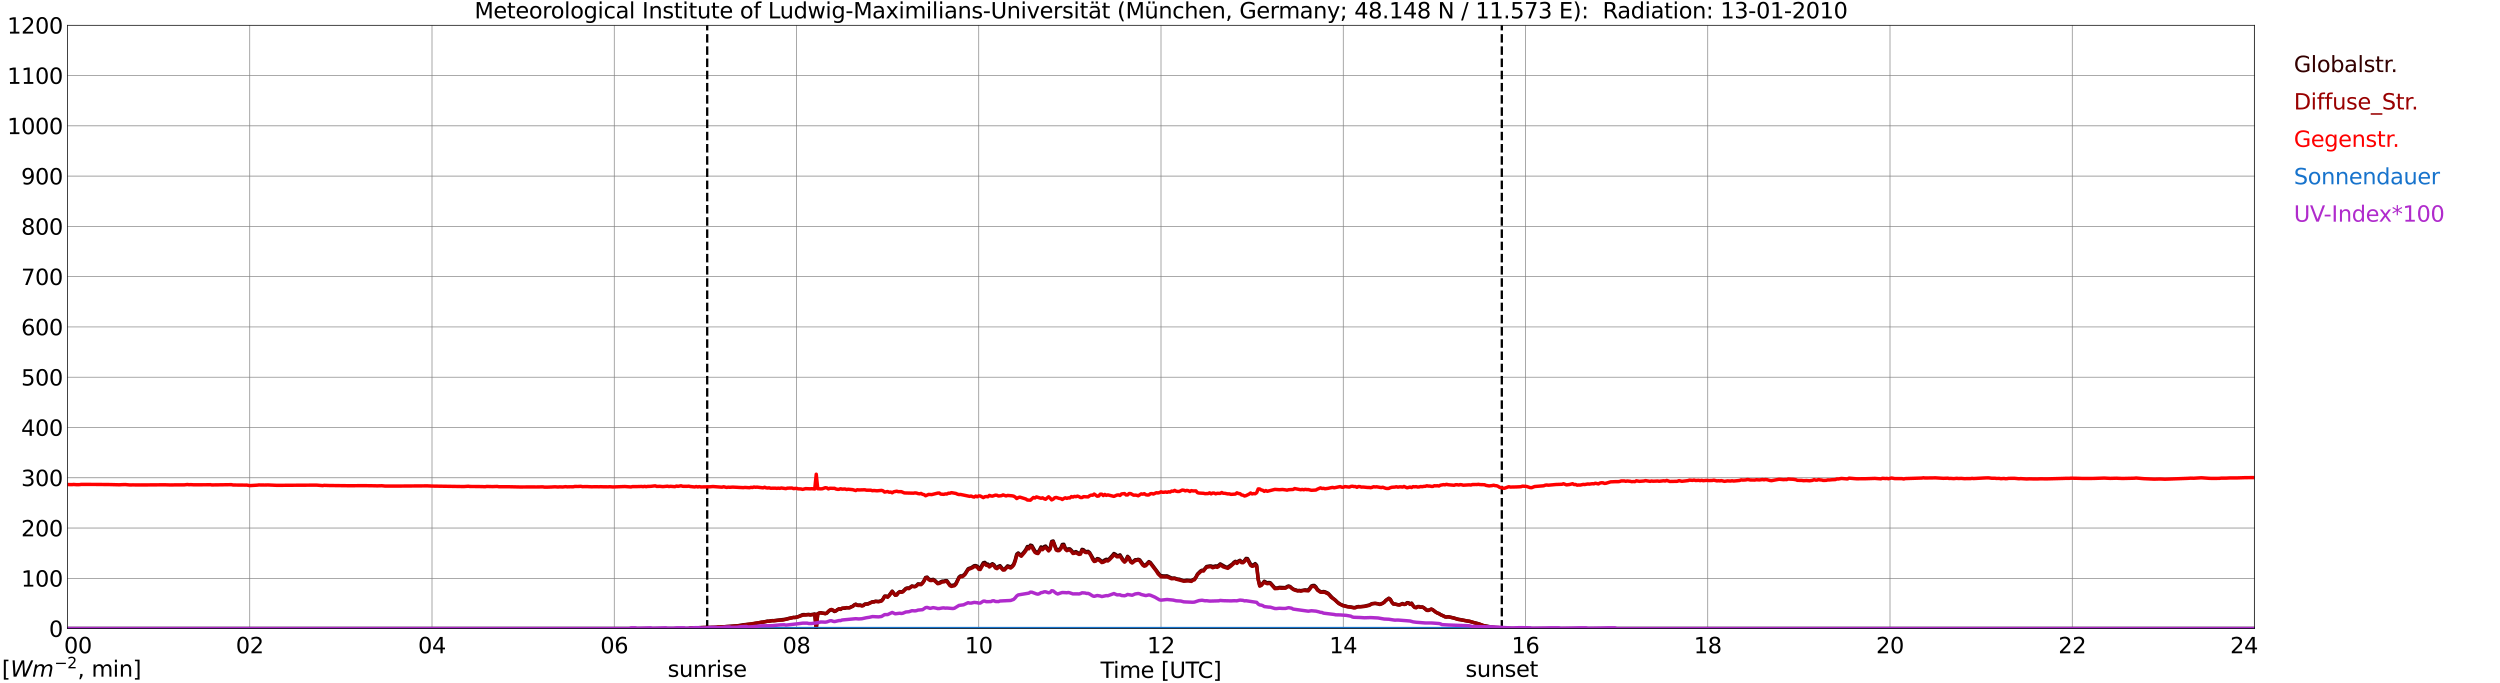 <?xml version="1.0" encoding="utf-8" standalone="no"?>
<!DOCTYPE svg PUBLIC "-//W3C//DTD SVG 1.1//EN"
  "http://www.w3.org/Graphics/SVG/1.1/DTD/svg11.dtd">
<svg xmlns:xlink="http://www.w3.org/1999/xlink" width="1085.4pt" height="296.64pt" viewBox="0 0 1085.4 296.64" xmlns="http://www.w3.org/2000/svg" version="1.1">
 <defs>
  <style type="text/css">*{stroke-linejoin: round; stroke-linecap: butt}</style>
 </defs>
 <g id="figure_1">
  <g id="patch_1">
   <path d="M 0 296.64 
L 1085.4 296.64 
L 1085.4 0 
L 0 0 
z
" style="fill: #ffffff"/>
  </g>
  <g id="axes_1">
   <g id="patch_2">
    <path d="M 29.306 272.909 
L 978.814 272.909 
L 978.814 10.976 
L 29.306 10.976 
z
" style="fill: #ffffff"/>
   </g>
   <g id="patch_3">
    <path d="M 978.814 272.909 
L 978.814 272.909 
L 978.814 10.976 
L 978.814 10.976 
z
" clip-path="url(#pdd4478a5ba)" style="fill: #d3d3d3; opacity: 0.25; stroke: #d3d3d3; stroke-linejoin: miter"/>
   </g>
   <g id="matplotlib.axis_1">
    <g id="xtick_1">
     <g id="line2d_1">
      <path d="M 29.306 272.909 
L 29.306 10.976 
" clip-path="url(#pdd4478a5ba)" style="fill: none; stroke: #808080; stroke-width: 0.3; stroke-linecap: square"/>
     </g>
     <g id="line2d_2"/>
     <g id="text_1">
      <!--    00 -->
      <g transform="translate(18.733 283.627) scale(0.095 -0.095)">
       <defs>
        <path id="DejaVuSans-20" transform="scale(0.016)"/>
        <path id="DejaVuSans-30" d="M 2034 4250 
Q 1547 4250 1301 3770 
Q 1056 3291 1056 2328 
Q 1056 1369 1301 889 
Q 1547 409 2034 409 
Q 2525 409 2770 889 
Q 3016 1369 3016 2328 
Q 3016 3291 2770 3770 
Q 2525 4250 2034 4250 
z
M 2034 4750 
Q 2819 4750 3233 4129 
Q 3647 3509 3647 2328 
Q 3647 1150 3233 529 
Q 2819 -91 2034 -91 
Q 1250 -91 836 529 
Q 422 1150 422 2328 
Q 422 3509 836 4129 
Q 1250 4750 2034 4750 
z
" transform="scale(0.016)"/>
       </defs>
       <use xlink:href="#DejaVuSans-20"/>
       <use xlink:href="#DejaVuSans-20" transform="translate(31.787 0)"/>
       <use xlink:href="#DejaVuSans-20" transform="translate(63.574 0)"/>
       <use xlink:href="#DejaVuSans-30" transform="translate(95.361 0)"/>
       <use xlink:href="#DejaVuSans-30" transform="translate(158.984 0)"/>
      </g>
     </g>
    </g>
    <g id="xtick_2">
     <g id="line2d_3">
      <path d="M 108.431 272.909 
L 108.431 10.976 
" clip-path="url(#pdd4478a5ba)" style="fill: none; stroke: #808080; stroke-width: 0.3; stroke-linecap: square"/>
     </g>
     <g id="line2d_4"/>
     <g id="text_2">
      <!-- 02 -->
      <g transform="translate(102.387 283.627) scale(0.095 -0.095)">
       <defs>
        <path id="DejaVuSans-32" d="M 1228 531 
L 3431 531 
L 3431 0 
L 469 0 
L 469 531 
Q 828 903 1448 1529 
Q 2069 2156 2228 2338 
Q 2531 2678 2651 2914 
Q 2772 3150 2772 3378 
Q 2772 3750 2511 3984 
Q 2250 4219 1831 4219 
Q 1534 4219 1204 4116 
Q 875 4013 500 3803 
L 500 4441 
Q 881 4594 1212 4672 
Q 1544 4750 1819 4750 
Q 2544 4750 2975 4387 
Q 3406 4025 3406 3419 
Q 3406 3131 3298 2873 
Q 3191 2616 2906 2266 
Q 2828 2175 2409 1742 
Q 1991 1309 1228 531 
z
" transform="scale(0.016)"/>
       </defs>
       <use xlink:href="#DejaVuSans-30"/>
       <use xlink:href="#DejaVuSans-32" transform="translate(63.623 0)"/>
      </g>
     </g>
    </g>
    <g id="xtick_3">
     <g id="line2d_5">
      <path d="M 187.557 272.909 
L 187.557 10.976 
" clip-path="url(#pdd4478a5ba)" style="fill: none; stroke: #808080; stroke-width: 0.3; stroke-linecap: square"/>
     </g>
     <g id="line2d_6"/>
     <g id="text_3">
      <!-- 04 -->
      <g transform="translate(181.513 283.627) scale(0.095 -0.095)">
       <defs>
        <path id="DejaVuSans-34" d="M 2419 4116 
L 825 1625 
L 2419 1625 
L 2419 4116 
z
M 2253 4666 
L 3047 4666 
L 3047 1625 
L 3713 1625 
L 3713 1100 
L 3047 1100 
L 3047 0 
L 2419 0 
L 2419 1100 
L 313 1100 
L 313 1709 
L 2253 4666 
z
" transform="scale(0.016)"/>
       </defs>
       <use xlink:href="#DejaVuSans-30"/>
       <use xlink:href="#DejaVuSans-34" transform="translate(63.623 0)"/>
      </g>
     </g>
    </g>
    <g id="xtick_4">
     <g id="line2d_7">
      <path d="M 266.683 272.909 
L 266.683 10.976 
" clip-path="url(#pdd4478a5ba)" style="fill: none; stroke: #808080; stroke-width: 0.3; stroke-linecap: square"/>
     </g>
     <g id="line2d_8"/>
     <g id="text_4">
      <!-- 06 -->
      <g transform="translate(260.638 283.627) scale(0.095 -0.095)">
       <defs>
        <path id="DejaVuSans-36" d="M 2113 2584 
Q 1688 2584 1439 2293 
Q 1191 2003 1191 1497 
Q 1191 994 1439 701 
Q 1688 409 2113 409 
Q 2538 409 2786 701 
Q 3034 994 3034 1497 
Q 3034 2003 2786 2293 
Q 2538 2584 2113 2584 
z
M 3366 4563 
L 3366 3988 
Q 3128 4100 2886 4159 
Q 2644 4219 2406 4219 
Q 1781 4219 1451 3797 
Q 1122 3375 1075 2522 
Q 1259 2794 1537 2939 
Q 1816 3084 2150 3084 
Q 2853 3084 3261 2657 
Q 3669 2231 3669 1497 
Q 3669 778 3244 343 
Q 2819 -91 2113 -91 
Q 1303 -91 875 529 
Q 447 1150 447 2328 
Q 447 3434 972 4092 
Q 1497 4750 2381 4750 
Q 2619 4750 2861 4703 
Q 3103 4656 3366 4563 
z
" transform="scale(0.016)"/>
       </defs>
       <use xlink:href="#DejaVuSans-30"/>
       <use xlink:href="#DejaVuSans-36" transform="translate(63.623 0)"/>
      </g>
     </g>
    </g>
    <g id="xtick_5">
     <g id="line2d_9">
      <path d="M 345.808 272.909 
L 345.808 10.976 
" clip-path="url(#pdd4478a5ba)" style="fill: none; stroke: #808080; stroke-width: 0.3; stroke-linecap: square"/>
     </g>
     <g id="line2d_10"/>
     <g id="text_5">
      <!-- 08 -->
      <g transform="translate(339.764 283.627) scale(0.095 -0.095)">
       <defs>
        <path id="DejaVuSans-38" d="M 2034 2216 
Q 1584 2216 1326 1975 
Q 1069 1734 1069 1313 
Q 1069 891 1326 650 
Q 1584 409 2034 409 
Q 2484 409 2743 651 
Q 3003 894 3003 1313 
Q 3003 1734 2745 1975 
Q 2488 2216 2034 2216 
z
M 1403 2484 
Q 997 2584 770 2862 
Q 544 3141 544 3541 
Q 544 4100 942 4425 
Q 1341 4750 2034 4750 
Q 2731 4750 3128 4425 
Q 3525 4100 3525 3541 
Q 3525 3141 3298 2862 
Q 3072 2584 2669 2484 
Q 3125 2378 3379 2068 
Q 3634 1759 3634 1313 
Q 3634 634 3220 271 
Q 2806 -91 2034 -91 
Q 1263 -91 848 271 
Q 434 634 434 1313 
Q 434 1759 690 2068 
Q 947 2378 1403 2484 
z
M 1172 3481 
Q 1172 3119 1398 2916 
Q 1625 2713 2034 2713 
Q 2441 2713 2670 2916 
Q 2900 3119 2900 3481 
Q 2900 3844 2670 4047 
Q 2441 4250 2034 4250 
Q 1625 4250 1398 4047 
Q 1172 3844 1172 3481 
z
" transform="scale(0.016)"/>
       </defs>
       <use xlink:href="#DejaVuSans-30"/>
       <use xlink:href="#DejaVuSans-38" transform="translate(63.623 0)"/>
      </g>
     </g>
    </g>
    <g id="xtick_6">
     <g id="line2d_11">
      <path d="M 424.934 272.909 
L 424.934 10.976 
" clip-path="url(#pdd4478a5ba)" style="fill: none; stroke: #808080; stroke-width: 0.3; stroke-linecap: square"/>
     </g>
     <g id="line2d_12"/>
     <g id="text_6">
      <!-- 10 -->
      <g transform="translate(418.89 283.627) scale(0.095 -0.095)">
       <defs>
        <path id="DejaVuSans-31" d="M 794 531 
L 1825 531 
L 1825 4091 
L 703 3866 
L 703 4441 
L 1819 4666 
L 2450 4666 
L 2450 531 
L 3481 531 
L 3481 0 
L 794 0 
L 794 531 
z
" transform="scale(0.016)"/>
       </defs>
       <use xlink:href="#DejaVuSans-31"/>
       <use xlink:href="#DejaVuSans-30" transform="translate(63.623 0)"/>
      </g>
     </g>
    </g>
    <g id="xtick_7">
     <g id="line2d_13">
      <path d="M 504.06 272.909 
L 504.06 10.976 
" clip-path="url(#pdd4478a5ba)" style="fill: none; stroke: #808080; stroke-width: 0.3; stroke-linecap: square"/>
     </g>
     <g id="line2d_14"/>
     <g id="text_7">
      <!-- 12 -->
      <g transform="translate(498.015 283.627) scale(0.095 -0.095)">
       <use xlink:href="#DejaVuSans-31"/>
       <use xlink:href="#DejaVuSans-32" transform="translate(63.623 0)"/>
      </g>
     </g>
    </g>
    <g id="xtick_8">
     <g id="line2d_15">
      <path d="M 583.185 272.909 
L 583.185 10.976 
" clip-path="url(#pdd4478a5ba)" style="fill: none; stroke: #808080; stroke-width: 0.3; stroke-linecap: square"/>
     </g>
     <g id="line2d_16"/>
     <g id="text_8">
      <!-- 14 -->
      <g transform="translate(577.141 283.627) scale(0.095 -0.095)">
       <use xlink:href="#DejaVuSans-31"/>
       <use xlink:href="#DejaVuSans-34" transform="translate(63.623 0)"/>
      </g>
     </g>
    </g>
    <g id="xtick_9">
     <g id="line2d_17">
      <path d="M 662.311 272.909 
L 662.311 10.976 
" clip-path="url(#pdd4478a5ba)" style="fill: none; stroke: #808080; stroke-width: 0.3; stroke-linecap: square"/>
     </g>
     <g id="line2d_18"/>
     <g id="text_9">
      <!-- 16 -->
      <g transform="translate(656.267 283.627) scale(0.095 -0.095)">
       <use xlink:href="#DejaVuSans-31"/>
       <use xlink:href="#DejaVuSans-36" transform="translate(63.623 0)"/>
      </g>
     </g>
    </g>
    <g id="xtick_10">
     <g id="line2d_19">
      <path d="M 741.437 272.909 
L 741.437 10.976 
" clip-path="url(#pdd4478a5ba)" style="fill: none; stroke: #808080; stroke-width: 0.3; stroke-linecap: square"/>
     </g>
     <g id="line2d_20"/>
     <g id="text_10">
      <!-- 18 -->
      <g transform="translate(735.392 283.627) scale(0.095 -0.095)">
       <use xlink:href="#DejaVuSans-31"/>
       <use xlink:href="#DejaVuSans-38" transform="translate(63.623 0)"/>
      </g>
     </g>
    </g>
    <g id="xtick_11">
     <g id="line2d_21">
      <path d="M 820.562 272.909 
L 820.562 10.976 
" clip-path="url(#pdd4478a5ba)" style="fill: none; stroke: #808080; stroke-width: 0.3; stroke-linecap: square"/>
     </g>
     <g id="line2d_22"/>
     <g id="text_11">
      <!-- 20 -->
      <g transform="translate(814.518 283.627) scale(0.095 -0.095)">
       <use xlink:href="#DejaVuSans-32"/>
       <use xlink:href="#DejaVuSans-30" transform="translate(63.623 0)"/>
      </g>
     </g>
    </g>
    <g id="xtick_12">
     <g id="line2d_23">
      <path d="M 899.688 272.909 
L 899.688 10.976 
" clip-path="url(#pdd4478a5ba)" style="fill: none; stroke: #808080; stroke-width: 0.3; stroke-linecap: square"/>
     </g>
     <g id="line2d_24"/>
     <g id="text_12">
      <!-- 22 -->
      <g transform="translate(893.644 283.627) scale(0.095 -0.095)">
       <use xlink:href="#DejaVuSans-32"/>
       <use xlink:href="#DejaVuSans-32" transform="translate(63.623 0)"/>
      </g>
     </g>
    </g>
    <g id="xtick_13">
     <g id="line2d_25">
      <path d="M 978.814 272.909 
L 978.814 10.976 
" clip-path="url(#pdd4478a5ba)" style="fill: none; stroke: #808080; stroke-width: 0.3; stroke-linecap: square"/>
     </g>
     <g id="line2d_26"/>
     <g id="text_13">
      <!-- 24    -->
      <g transform="translate(968.241 283.627) scale(0.095 -0.095)">
       <use xlink:href="#DejaVuSans-32"/>
       <use xlink:href="#DejaVuSans-34" transform="translate(63.623 0)"/>
       <use xlink:href="#DejaVuSans-20" transform="translate(127.246 0)"/>
       <use xlink:href="#DejaVuSans-20" transform="translate(159.033 0)"/>
       <use xlink:href="#DejaVuSans-20" transform="translate(190.82 0)"/>
      </g>
     </g>
    </g>
    <g id="text_14">
     <!-- Time [UTC] -->
     <g transform="translate(477.806 294.322) scale(0.095 -0.095)">
      <defs>
       <path id="DejaVuSans-54" d="M -19 4666 
L 3928 4666 
L 3928 4134 
L 2272 4134 
L 2272 0 
L 1638 0 
L 1638 4134 
L -19 4134 
L -19 4666 
z
" transform="scale(0.016)"/>
       <path id="DejaVuSans-69" d="M 603 3500 
L 1178 3500 
L 1178 0 
L 603 0 
L 603 3500 
z
M 603 4863 
L 1178 4863 
L 1178 4134 
L 603 4134 
L 603 4863 
z
" transform="scale(0.016)"/>
       <path id="DejaVuSans-6d" d="M 3328 2828 
Q 3544 3216 3844 3400 
Q 4144 3584 4550 3584 
Q 5097 3584 5394 3201 
Q 5691 2819 5691 2113 
L 5691 0 
L 5113 0 
L 5113 2094 
Q 5113 2597 4934 2840 
Q 4756 3084 4391 3084 
Q 3944 3084 3684 2787 
Q 3425 2491 3425 1978 
L 3425 0 
L 2847 0 
L 2847 2094 
Q 2847 2600 2669 2842 
Q 2491 3084 2119 3084 
Q 1678 3084 1418 2786 
Q 1159 2488 1159 1978 
L 1159 0 
L 581 0 
L 581 3500 
L 1159 3500 
L 1159 2956 
Q 1356 3278 1631 3431 
Q 1906 3584 2284 3584 
Q 2666 3584 2933 3390 
Q 3200 3197 3328 2828 
z
" transform="scale(0.016)"/>
       <path id="DejaVuSans-65" d="M 3597 1894 
L 3597 1613 
L 953 1613 
Q 991 1019 1311 708 
Q 1631 397 2203 397 
Q 2534 397 2845 478 
Q 3156 559 3463 722 
L 3463 178 
Q 3153 47 2828 -22 
Q 2503 -91 2169 -91 
Q 1331 -91 842 396 
Q 353 884 353 1716 
Q 353 2575 817 3079 
Q 1281 3584 2069 3584 
Q 2775 3584 3186 3129 
Q 3597 2675 3597 1894 
z
M 3022 2063 
Q 3016 2534 2758 2815 
Q 2500 3097 2075 3097 
Q 1594 3097 1305 2825 
Q 1016 2553 972 2059 
L 3022 2063 
z
" transform="scale(0.016)"/>
       <path id="DejaVuSans-5b" d="M 550 4863 
L 1875 4863 
L 1875 4416 
L 1125 4416 
L 1125 -397 
L 1875 -397 
L 1875 -844 
L 550 -844 
L 550 4863 
z
" transform="scale(0.016)"/>
       <path id="DejaVuSans-55" d="M 556 4666 
L 1191 4666 
L 1191 1831 
Q 1191 1081 1462 751 
Q 1734 422 2344 422 
Q 2950 422 3222 751 
Q 3494 1081 3494 1831 
L 3494 4666 
L 4128 4666 
L 4128 1753 
Q 4128 841 3676 375 
Q 3225 -91 2344 -91 
Q 1459 -91 1007 375 
Q 556 841 556 1753 
L 556 4666 
z
" transform="scale(0.016)"/>
       <path id="DejaVuSans-43" d="M 4122 4306 
L 4122 3641 
Q 3803 3938 3442 4084 
Q 3081 4231 2675 4231 
Q 1875 4231 1450 3742 
Q 1025 3253 1025 2328 
Q 1025 1406 1450 917 
Q 1875 428 2675 428 
Q 3081 428 3442 575 
Q 3803 722 4122 1019 
L 4122 359 
Q 3791 134 3420 21 
Q 3050 -91 2638 -91 
Q 1578 -91 968 557 
Q 359 1206 359 2328 
Q 359 3453 968 4101 
Q 1578 4750 2638 4750 
Q 3056 4750 3426 4639 
Q 3797 4528 4122 4306 
z
" transform="scale(0.016)"/>
       <path id="DejaVuSans-5d" d="M 1947 4863 
L 1947 -844 
L 622 -844 
L 622 -397 
L 1369 -397 
L 1369 4416 
L 622 4416 
L 622 4863 
L 1947 4863 
z
" transform="scale(0.016)"/>
      </defs>
      <use xlink:href="#DejaVuSans-54"/>
      <use xlink:href="#DejaVuSans-69" transform="translate(57.959 0)"/>
      <use xlink:href="#DejaVuSans-6d" transform="translate(85.742 0)"/>
      <use xlink:href="#DejaVuSans-65" transform="translate(183.154 0)"/>
      <use xlink:href="#DejaVuSans-20" transform="translate(244.678 0)"/>
      <use xlink:href="#DejaVuSans-5b" transform="translate(276.465 0)"/>
      <use xlink:href="#DejaVuSans-55" transform="translate(315.479 0)"/>
      <use xlink:href="#DejaVuSans-54" transform="translate(388.672 0)"/>
      <use xlink:href="#DejaVuSans-43" transform="translate(443.881 0)"/>
      <use xlink:href="#DejaVuSans-5d" transform="translate(513.705 0)"/>
     </g>
    </g>
   </g>
   <g id="matplotlib.axis_2">
    <g id="ytick_1">
     <g id="line2d_27">
      <path d="M 29.306 272.909 
L 978.814 272.909 
" clip-path="url(#pdd4478a5ba)" style="fill: none; stroke: #808080; stroke-width: 0.3; stroke-linecap: square"/>
     </g>
     <g id="line2d_28"/>
     <g id="text_15">
      <!-- 0 -->
      <g transform="translate(21.261 276.518) scale(0.095 -0.095)">
       <use xlink:href="#DejaVuSans-30"/>
      </g>
     </g>
    </g>
    <g id="ytick_2">
     <g id="line2d_29">
      <path d="M 29.306 251.081 
L 978.814 251.081 
" clip-path="url(#pdd4478a5ba)" style="fill: none; stroke: #808080; stroke-width: 0.3; stroke-linecap: square"/>
     </g>
     <g id="line2d_30"/>
     <g id="text_16">
      <!-- 100 -->
      <g transform="translate(9.173 254.69) scale(0.095 -0.095)">
       <use xlink:href="#DejaVuSans-31"/>
       <use xlink:href="#DejaVuSans-30" transform="translate(63.623 0)"/>
       <use xlink:href="#DejaVuSans-30" transform="translate(127.246 0)"/>
      </g>
     </g>
    </g>
    <g id="ytick_3">
     <g id="line2d_31">
      <path d="M 29.306 229.253 
L 978.814 229.253 
" clip-path="url(#pdd4478a5ba)" style="fill: none; stroke: #808080; stroke-width: 0.3; stroke-linecap: square"/>
     </g>
     <g id="line2d_32"/>
     <g id="text_17">
      <!-- 200 -->
      <g transform="translate(9.173 232.863) scale(0.095 -0.095)">
       <use xlink:href="#DejaVuSans-32"/>
       <use xlink:href="#DejaVuSans-30" transform="translate(63.623 0)"/>
       <use xlink:href="#DejaVuSans-30" transform="translate(127.246 0)"/>
      </g>
     </g>
    </g>
    <g id="ytick_4">
     <g id="line2d_33">
      <path d="M 29.306 207.426 
L 978.814 207.426 
" clip-path="url(#pdd4478a5ba)" style="fill: none; stroke: #808080; stroke-width: 0.3; stroke-linecap: square"/>
     </g>
     <g id="line2d_34"/>
     <g id="text_18">
      <!-- 300 -->
      <g transform="translate(9.173 211.035) scale(0.095 -0.095)">
       <defs>
        <path id="DejaVuSans-33" d="M 2597 2516 
Q 3050 2419 3304 2112 
Q 3559 1806 3559 1356 
Q 3559 666 3084 287 
Q 2609 -91 1734 -91 
Q 1441 -91 1130 -33 
Q 819 25 488 141 
L 488 750 
Q 750 597 1062 519 
Q 1375 441 1716 441 
Q 2309 441 2620 675 
Q 2931 909 2931 1356 
Q 2931 1769 2642 2001 
Q 2353 2234 1838 2234 
L 1294 2234 
L 1294 2753 
L 1863 2753 
Q 2328 2753 2575 2939 
Q 2822 3125 2822 3475 
Q 2822 3834 2567 4026 
Q 2313 4219 1838 4219 
Q 1578 4219 1281 4162 
Q 984 4106 628 3988 
L 628 4550 
Q 988 4650 1302 4700 
Q 1616 4750 1894 4750 
Q 2613 4750 3031 4423 
Q 3450 4097 3450 3541 
Q 3450 3153 3228 2886 
Q 3006 2619 2597 2516 
z
" transform="scale(0.016)"/>
       </defs>
       <use xlink:href="#DejaVuSans-33"/>
       <use xlink:href="#DejaVuSans-30" transform="translate(63.623 0)"/>
       <use xlink:href="#DejaVuSans-30" transform="translate(127.246 0)"/>
      </g>
     </g>
    </g>
    <g id="ytick_5">
     <g id="line2d_35">
      <path d="M 29.306 185.598 
L 978.814 185.598 
" clip-path="url(#pdd4478a5ba)" style="fill: none; stroke: #808080; stroke-width: 0.3; stroke-linecap: square"/>
     </g>
     <g id="line2d_36"/>
     <g id="text_19">
      <!-- 400 -->
      <g transform="translate(9.173 189.207) scale(0.095 -0.095)">
       <use xlink:href="#DejaVuSans-34"/>
       <use xlink:href="#DejaVuSans-30" transform="translate(63.623 0)"/>
       <use xlink:href="#DejaVuSans-30" transform="translate(127.246 0)"/>
      </g>
     </g>
    </g>
    <g id="ytick_6">
     <g id="line2d_37">
      <path d="M 29.306 163.77 
L 978.814 163.77 
" clip-path="url(#pdd4478a5ba)" style="fill: none; stroke: #808080; stroke-width: 0.3; stroke-linecap: square"/>
     </g>
     <g id="line2d_38"/>
     <g id="text_20">
      <!-- 500 -->
      <g transform="translate(9.173 167.379) scale(0.095 -0.095)">
       <defs>
        <path id="DejaVuSans-35" d="M 691 4666 
L 3169 4666 
L 3169 4134 
L 1269 4134 
L 1269 2991 
Q 1406 3038 1543 3061 
Q 1681 3084 1819 3084 
Q 2600 3084 3056 2656 
Q 3513 2228 3513 1497 
Q 3513 744 3044 326 
Q 2575 -91 1722 -91 
Q 1428 -91 1123 -41 
Q 819 9 494 109 
L 494 744 
Q 775 591 1075 516 
Q 1375 441 1709 441 
Q 2250 441 2565 725 
Q 2881 1009 2881 1497 
Q 2881 1984 2565 2268 
Q 2250 2553 1709 2553 
Q 1456 2553 1204 2497 
Q 953 2441 691 2322 
L 691 4666 
z
" transform="scale(0.016)"/>
       </defs>
       <use xlink:href="#DejaVuSans-35"/>
       <use xlink:href="#DejaVuSans-30" transform="translate(63.623 0)"/>
       <use xlink:href="#DejaVuSans-30" transform="translate(127.246 0)"/>
      </g>
     </g>
    </g>
    <g id="ytick_7">
     <g id="line2d_39">
      <path d="M 29.306 141.942 
L 978.814 141.942 
" clip-path="url(#pdd4478a5ba)" style="fill: none; stroke: #808080; stroke-width: 0.3; stroke-linecap: square"/>
     </g>
     <g id="line2d_40"/>
     <g id="text_21">
      <!-- 600 -->
      <g transform="translate(9.173 145.551) scale(0.095 -0.095)">
       <use xlink:href="#DejaVuSans-36"/>
       <use xlink:href="#DejaVuSans-30" transform="translate(63.623 0)"/>
       <use xlink:href="#DejaVuSans-30" transform="translate(127.246 0)"/>
      </g>
     </g>
    </g>
    <g id="ytick_8">
     <g id="line2d_41">
      <path d="M 29.306 120.114 
L 978.814 120.114 
" clip-path="url(#pdd4478a5ba)" style="fill: none; stroke: #808080; stroke-width: 0.3; stroke-linecap: square"/>
     </g>
     <g id="line2d_42"/>
     <g id="text_22">
      <!-- 700 -->
      <g transform="translate(9.173 123.724) scale(0.095 -0.095)">
       <defs>
        <path id="DejaVuSans-37" d="M 525 4666 
L 3525 4666 
L 3525 4397 
L 1831 0 
L 1172 0 
L 2766 4134 
L 525 4134 
L 525 4666 
z
" transform="scale(0.016)"/>
       </defs>
       <use xlink:href="#DejaVuSans-37"/>
       <use xlink:href="#DejaVuSans-30" transform="translate(63.623 0)"/>
       <use xlink:href="#DejaVuSans-30" transform="translate(127.246 0)"/>
      </g>
     </g>
    </g>
    <g id="ytick_9">
     <g id="line2d_43">
      <path d="M 29.306 98.287 
L 978.814 98.287 
" clip-path="url(#pdd4478a5ba)" style="fill: none; stroke: #808080; stroke-width: 0.3; stroke-linecap: square"/>
     </g>
     <g id="line2d_44"/>
     <g id="text_23">
      <!-- 800 -->
      <g transform="translate(9.173 101.896) scale(0.095 -0.095)">
       <use xlink:href="#DejaVuSans-38"/>
       <use xlink:href="#DejaVuSans-30" transform="translate(63.623 0)"/>
       <use xlink:href="#DejaVuSans-30" transform="translate(127.246 0)"/>
      </g>
     </g>
    </g>
    <g id="ytick_10">
     <g id="line2d_45">
      <path d="M 29.306 76.459 
L 978.814 76.459 
" clip-path="url(#pdd4478a5ba)" style="fill: none; stroke: #808080; stroke-width: 0.3; stroke-linecap: square"/>
     </g>
     <g id="line2d_46"/>
     <g id="text_24">
      <!-- 900 -->
      <g transform="translate(9.173 80.068) scale(0.095 -0.095)">
       <defs>
        <path id="DejaVuSans-39" d="M 703 97 
L 703 672 
Q 941 559 1184 500 
Q 1428 441 1663 441 
Q 2288 441 2617 861 
Q 2947 1281 2994 2138 
Q 2813 1869 2534 1725 
Q 2256 1581 1919 1581 
Q 1219 1581 811 2004 
Q 403 2428 403 3163 
Q 403 3881 828 4315 
Q 1253 4750 1959 4750 
Q 2769 4750 3195 4129 
Q 3622 3509 3622 2328 
Q 3622 1225 3098 567 
Q 2575 -91 1691 -91 
Q 1453 -91 1209 -44 
Q 966 3 703 97 
z
M 1959 2075 
Q 2384 2075 2632 2365 
Q 2881 2656 2881 3163 
Q 2881 3666 2632 3958 
Q 2384 4250 1959 4250 
Q 1534 4250 1286 3958 
Q 1038 3666 1038 3163 
Q 1038 2656 1286 2365 
Q 1534 2075 1959 2075 
z
" transform="scale(0.016)"/>
       </defs>
       <use xlink:href="#DejaVuSans-39"/>
       <use xlink:href="#DejaVuSans-30" transform="translate(63.623 0)"/>
       <use xlink:href="#DejaVuSans-30" transform="translate(127.246 0)"/>
      </g>
     </g>
    </g>
    <g id="ytick_11">
     <g id="line2d_47">
      <path d="M 29.306 54.631 
L 978.814 54.631 
" clip-path="url(#pdd4478a5ba)" style="fill: none; stroke: #808080; stroke-width: 0.3; stroke-linecap: square"/>
     </g>
     <g id="line2d_48"/>
     <g id="text_25">
      <!-- 1000 -->
      <g transform="translate(3.128 58.24) scale(0.095 -0.095)">
       <use xlink:href="#DejaVuSans-31"/>
       <use xlink:href="#DejaVuSans-30" transform="translate(63.623 0)"/>
       <use xlink:href="#DejaVuSans-30" transform="translate(127.246 0)"/>
       <use xlink:href="#DejaVuSans-30" transform="translate(190.869 0)"/>
      </g>
     </g>
    </g>
    <g id="ytick_12">
     <g id="line2d_49">
      <path d="M 29.306 32.803 
L 978.814 32.803 
" clip-path="url(#pdd4478a5ba)" style="fill: none; stroke: #808080; stroke-width: 0.3; stroke-linecap: square"/>
     </g>
     <g id="line2d_50"/>
     <g id="text_26">
      <!-- 1100 -->
      <g transform="translate(3.128 36.413) scale(0.095 -0.095)">
       <use xlink:href="#DejaVuSans-31"/>
       <use xlink:href="#DejaVuSans-31" transform="translate(63.623 0)"/>
       <use xlink:href="#DejaVuSans-30" transform="translate(127.246 0)"/>
       <use xlink:href="#DejaVuSans-30" transform="translate(190.869 0)"/>
      </g>
     </g>
    </g>
    <g id="ytick_13">
     <g id="line2d_51">
      <path d="M 29.306 10.976 
L 978.814 10.976 
" clip-path="url(#pdd4478a5ba)" style="fill: none; stroke: #808080; stroke-width: 0.3; stroke-linecap: square"/>
     </g>
     <g id="line2d_52"/>
     <g id="text_27">
      <!-- 1200 -->
      <g transform="translate(3.128 14.585) scale(0.095 -0.095)">
       <use xlink:href="#DejaVuSans-31"/>
       <use xlink:href="#DejaVuSans-32" transform="translate(63.623 0)"/>
       <use xlink:href="#DejaVuSans-30" transform="translate(127.246 0)"/>
       <use xlink:href="#DejaVuSans-30" transform="translate(190.869 0)"/>
      </g>
     </g>
    </g>
   </g>
   <g id="line2d_53">
    <path d="M 307.037 272.909 
L 307.037 10.976 
" clip-path="url(#pdd4478a5ba)" style="fill: none; stroke-dasharray: 3.7,1.6; stroke-dashoffset: 0; stroke: #000000"/>
   </g>
   <g id="line2d_54">
    <path d="M 652.025 272.909 
L 652.025 10.976 
" clip-path="url(#pdd4478a5ba)" style="fill: none; stroke-dasharray: 3.7,1.6; stroke-dashoffset: 0; stroke: #000000"/>
   </g>
   <g id="line2d_55">
    <path d="M 29.306 272.909 
L 298.992 272.909 
L 299.652 272.715 
L 301.63 272.673 
L 303.608 272.509 
L 306.246 272.426 
L 310.861 272.387 
L 312.839 272.223 
L 320.093 271.691 
L 322.071 271.403 
L 322.73 271.239 
L 325.368 271.036 
L 326.686 270.87 
L 328.665 270.543 
L 333.28 269.683 
L 333.94 269.683 
L 335.258 269.438 
L 335.918 269.48 
L 341.193 268.823 
L 342.512 268.456 
L 343.83 268.209 
L 344.49 268.046 
L 345.149 268.046 
L 346.468 267.76 
L 348.446 266.858 
L 349.105 266.817 
L 349.765 266.9 
L 351.083 266.736 
L 351.743 266.9 
L 353.721 266.57 
L 354.38 272.909 
L 355.04 266.439 
L 355.699 266.151 
L 356.359 265.987 
L 357.018 266.192 
L 357.677 266.234 
L 358.337 266.439 
L 358.996 266.192 
L 359.655 265.496 
L 360.315 264.963 
L 360.974 264.758 
L 361.634 265.046 
L 362.293 265.496 
L 362.952 265.21 
L 363.612 264.678 
L 364.271 264.35 
L 364.93 264.595 
L 365.59 264.103 
L 366.909 264.062 
L 367.568 263.859 
L 368.887 263.859 
L 369.546 263.449 
L 370.206 263.202 
L 370.865 262.63 
L 371.524 262.303 
L 372.184 262.711 
L 373.502 262.672 
L 374.162 262.916 
L 374.821 262.794 
L 375.481 262.261 
L 376.799 262.139 
L 378.777 261.279 
L 379.437 261.237 
L 380.096 261.032 
L 381.415 261.115 
L 382.734 260.788 
L 383.393 260.009 
L 384.053 258.821 
L 384.712 258.78 
L 385.371 259.107 
L 386.031 258.452 
L 387.349 256.651 
L 388.668 258.33 
L 389.328 258.208 
L 389.987 257.306 
L 390.646 256.854 
L 391.306 256.979 
L 391.965 256.774 
L 393.284 255.464 
L 393.943 255.259 
L 394.603 255.34 
L 395.921 254.399 
L 396.581 254.563 
L 397.24 254.604 
L 397.899 254.194 
L 398.559 253.497 
L 399.878 253.62 
L 400.537 253.048 
L 401.196 252.024 
L 401.856 250.712 
L 402.515 250.548 
L 403.175 251.328 
L 403.834 251.655 
L 404.493 251.655 
L 405.153 251.531 
L 405.812 251.9 
L 407.131 253.211 
L 407.79 253.048 
L 408.45 252.596 
L 409.109 252.31 
L 409.768 252.31 
L 410.428 252.105 
L 411.087 252.105 
L 412.406 253.908 
L 413.065 254.194 
L 414.384 253.947 
L 415.043 253.251 
L 416.362 250.548 
L 417.022 250.016 
L 417.681 250.057 
L 418.34 249.688 
L 419 249.034 
L 420.318 246.945 
L 420.978 246.659 
L 421.637 246.495 
L 422.956 245.594 
L 423.615 245.552 
L 424.275 245.799 
L 424.934 246.617 
L 425.593 246.659 
L 426.912 244.323 
L 427.572 244.159 
L 428.231 244.814 
L 428.89 244.897 
L 429.55 245.635 
L 430.869 244.734 
L 431.528 245.183 
L 432.187 246.126 
L 432.847 246.371 
L 433.506 245.879 
L 434.165 245.594 
L 435.484 247.191 
L 436.144 247.108 
L 437.462 245.674 
L 438.781 246.126 
L 439.44 245.716 
L 440.1 244.939 
L 440.759 243.094 
L 441.419 240.597 
L 442.078 240.065 
L 442.737 240.68 
L 443.397 241.008 
L 444.716 239.49 
L 445.375 238.55 
L 446.034 237.279 
L 446.694 237.648 
L 447.353 236.666 
L 448.012 236.871 
L 449.331 239.205 
L 449.991 239.737 
L 450.65 239.779 
L 451.309 238.755 
L 451.969 237.443 
L 452.628 238.059 
L 453.287 237.321 
L 453.947 237.074 
L 455.266 238.672 
L 455.925 237.976 
L 456.584 235.068 
L 457.244 234.863 
L 458.563 238.386 
L 459.222 238.591 
L 459.881 238.591 
L 460.541 237.895 
L 461.2 236.38 
L 461.859 236.297 
L 462.519 237.934 
L 463.178 238.55 
L 463.838 238.303 
L 464.497 238.303 
L 465.156 238.919 
L 465.816 239.737 
L 466.475 239.696 
L 467.134 239.49 
L 468.453 240.27 
L 469.113 240.106 
L 469.772 238.508 
L 470.431 238.672 
L 471.091 239.368 
L 471.75 239.49 
L 472.409 239.368 
L 473.069 239.901 
L 475.047 243.341 
L 475.706 243.26 
L 476.366 242.522 
L 477.025 242.645 
L 478.344 243.668 
L 479.003 243.546 
L 479.663 243.094 
L 480.322 242.808 
L 480.981 243.055 
L 481.641 242.564 
L 482.96 241.13 
L 483.619 240.311 
L 484.278 240.639 
L 484.938 241.211 
L 485.597 241.252 
L 486.256 240.883 
L 487.575 242.972 
L 488.235 243.627 
L 488.894 243.013 
L 489.553 241.54 
L 490.213 242.153 
L 490.872 243.668 
L 491.532 244.12 
L 492.85 243.013 
L 493.51 243.013 
L 494.169 242.808 
L 494.828 243.055 
L 496.147 244.897 
L 496.807 245.347 
L 497.466 245.225 
L 498.785 243.832 
L 499.444 244.201 
L 503.4 249.444 
L 504.06 249.935 
L 505.379 250.057 
L 506.697 250.016 
L 508.675 250.959 
L 509.994 250.959 
L 510.654 251.245 
L 511.313 251.408 
L 511.972 251.45 
L 513.95 252.146 
L 515.269 251.9 
L 516.588 252.024 
L 517.247 252.146 
L 517.907 251.655 
L 518.566 251.45 
L 519.226 250.548 
L 519.885 249.239 
L 521.204 247.927 
L 521.863 247.558 
L 522.522 247.6 
L 523.841 245.962 
L 525.16 245.716 
L 525.819 245.716 
L 526.479 245.962 
L 527.138 245.879 
L 527.797 245.674 
L 528.457 245.799 
L 529.116 245.43 
L 529.776 244.814 
L 531.754 245.921 
L 532.413 246.248 
L 533.073 246.207 
L 535.051 244.856 
L 535.71 244.12 
L 536.369 243.71 
L 537.029 244.201 
L 537.688 243.588 
L 538.348 243.26 
L 539.007 243.915 
L 539.666 244.037 
L 540.326 243.341 
L 540.985 242.439 
L 541.644 242.522 
L 542.963 244.939 
L 543.623 245.308 
L 544.282 245.225 
L 544.941 244.692 
L 545.601 245.388 
L 546.26 251.367 
L 546.919 254.194 
L 547.579 254.03 
L 548.898 252.351 
L 550.216 253.048 
L 550.876 252.884 
L 551.535 253.006 
L 553.513 255.259 
L 554.173 255.298 
L 554.832 255.217 
L 555.491 255.012 
L 558.129 255.134 
L 558.788 254.643 
L 559.448 254.399 
L 560.107 254.643 
L 560.766 255.259 
L 561.426 255.709 
L 562.085 255.994 
L 562.745 256.158 
L 563.404 256.446 
L 564.063 256.324 
L 564.723 256.446 
L 566.701 256.077 
L 567.36 256.2 
L 568.02 256.077 
L 568.679 255.381 
L 569.338 254.399 
L 569.998 254.194 
L 570.657 254.194 
L 571.317 254.807 
L 571.976 255.872 
L 573.295 256.896 
L 573.954 256.937 
L 574.613 256.815 
L 575.273 256.937 
L 576.592 257.551 
L 578.57 259.64 
L 579.889 260.663 
L 580.548 261.36 
L 581.867 262.303 
L 583.185 262.875 
L 583.845 262.999 
L 585.164 263.407 
L 586.482 263.532 
L 587.801 263.776 
L 588.46 263.735 
L 589.12 263.449 
L 589.779 263.326 
L 590.439 263.407 
L 592.417 263.202 
L 593.736 262.835 
L 594.395 262.711 
L 595.714 262.056 
L 597.032 261.975 
L 598.351 262.178 
L 599.011 262.425 
L 600.329 261.851 
L 600.989 261.443 
L 601.648 260.663 
L 602.967 259.723 
L 603.626 260.214 
L 604.286 261.443 
L 604.945 262.178 
L 605.604 262.22 
L 606.923 262.547 
L 607.582 262.547 
L 608.242 262.342 
L 608.901 262.015 
L 609.561 262.383 
L 610.22 262.303 
L 610.879 261.648 
L 611.539 261.687 
L 612.198 262.22 
L 612.858 261.851 
L 613.517 262.916 
L 614.176 263.612 
L 614.836 263.735 
L 615.495 263.326 
L 616.154 263.326 
L 616.814 263.612 
L 617.473 263.49 
L 618.133 263.818 
L 619.451 264.841 
L 620.111 264.963 
L 621.429 264.431 
L 622.089 264.758 
L 623.408 265.782 
L 624.067 266.151 
L 624.726 266.315 
L 625.386 266.847 
L 626.705 267.38 
L 627.364 267.749 
L 628.023 267.871 
L 628.683 267.749 
L 631.32 268.323 
L 632.639 268.731 
L 638.573 269.918 
L 640.552 270.451 
L 641.87 270.778 
L 643.848 271.558 
L 649.123 272.498 
L 657.036 272.909 
L 978.154 272.909 
L 978.154 272.909 
" clip-path="url(#pdd4478a5ba)" style="fill: none; stroke: #330000; stroke-width: 1.5; stroke-linecap: square"/>
   </g>
   <g id="line2d_56">
    <path d="M 29.306 272.909 
L 298.992 272.909 
L 299.652 272.688 
L 301.63 272.605 
L 305.586 272.437 
L 309.543 272.396 
L 311.521 272.228 
L 313.499 272.184 
L 315.477 272.016 
L 317.455 271.933 
L 321.411 271.597 
L 324.708 271.051 
L 326.027 270.883 
L 328.005 270.547 
L 329.324 270.379 
L 330.643 270.086 
L 331.302 270.128 
L 333.28 269.709 
L 333.94 269.75 
L 334.599 269.541 
L 336.577 269.456 
L 338.555 269.246 
L 339.874 269.205 
L 344.49 268.072 
L 345.149 268.155 
L 347.127 267.609 
L 348.446 267.105 
L 351.083 266.895 
L 351.743 267.022 
L 353.062 266.854 
L 353.721 266.727 
L 354.38 272.909 
L 355.04 266.487 
L 355.699 266.192 
L 356.359 266.066 
L 357.018 266.234 
L 358.337 266.402 
L 358.996 266.109 
L 359.655 265.396 
L 360.315 264.85 
L 360.974 264.597 
L 361.634 264.85 
L 362.293 265.352 
L 362.952 265.186 
L 364.271 264.304 
L 364.93 264.514 
L 365.59 264.095 
L 367.568 263.8 
L 368.227 263.883 
L 368.887 263.842 
L 369.546 263.505 
L 370.206 263.296 
L 370.865 262.75 
L 371.524 262.414 
L 372.184 262.835 
L 372.843 262.918 
L 373.502 262.835 
L 374.162 263.128 
L 374.821 262.96 
L 375.481 262.373 
L 376.799 262.29 
L 378.777 261.323 
L 379.437 261.408 
L 380.096 261.113 
L 381.415 261.281 
L 382.734 260.945 
L 383.393 260.148 
L 384.053 258.972 
L 384.712 258.972 
L 385.371 259.308 
L 386.031 258.638 
L 387.349 256.874 
L 388.668 258.426 
L 389.328 258.343 
L 389.987 257.461 
L 390.646 257.001 
L 391.306 257.167 
L 391.965 257.001 
L 393.284 255.698 
L 393.943 255.447 
L 394.603 255.573 
L 395.921 254.606 
L 397.24 254.774 
L 397.899 254.397 
L 398.559 253.727 
L 399.878 253.851 
L 400.537 253.222 
L 401.196 252.299 
L 401.856 250.913 
L 402.515 250.83 
L 403.175 251.627 
L 403.834 252.046 
L 404.493 252.046 
L 405.153 251.878 
L 405.812 252.214 
L 407.131 253.432 
L 407.79 253.305 
L 409.109 252.677 
L 409.768 252.635 
L 410.428 252.423 
L 411.087 252.423 
L 412.406 254.272 
L 413.065 254.606 
L 414.384 254.314 
L 415.043 253.641 
L 416.362 250.913 
L 417.022 250.409 
L 417.681 250.409 
L 418.34 250.031 
L 419 249.402 
L 420.318 247.303 
L 422.297 246.464 
L 422.956 246.002 
L 423.615 246.002 
L 424.275 246.296 
L 424.934 247.178 
L 425.593 247.261 
L 426.912 244.952 
L 427.572 244.827 
L 428.231 245.456 
L 428.89 245.497 
L 429.55 246.17 
L 430.869 245.161 
L 431.528 245.666 
L 432.187 246.633 
L 432.847 246.884 
L 433.506 246.379 
L 434.165 246.087 
L 435.484 247.512 
L 436.144 247.471 
L 436.803 246.715 
L 437.462 246.17 
L 438.122 246.338 
L 438.781 246.633 
L 439.44 246.128 
L 440.1 245.373 
L 440.759 243.692 
L 441.419 241.176 
L 442.078 240.545 
L 443.397 241.51 
L 444.716 239.999 
L 445.375 239.117 
L 446.034 237.858 
L 446.694 238.279 
L 447.353 237.188 
L 448.012 237.48 
L 448.672 238.781 
L 449.331 239.831 
L 449.991 240.209 
L 450.65 240.335 
L 451.309 239.37 
L 451.969 238.067 
L 452.628 238.657 
L 453.287 237.943 
L 453.947 237.648 
L 455.266 239.202 
L 455.925 238.447 
L 456.584 235.507 
L 457.244 235.256 
L 458.563 238.825 
L 459.222 239.117 
L 459.881 239.034 
L 460.541 238.321 
L 461.2 236.934 
L 461.859 236.893 
L 462.519 238.489 
L 463.178 239.076 
L 463.838 238.825 
L 464.497 238.781 
L 465.156 239.412 
L 465.816 240.294 
L 466.475 240.209 
L 467.134 239.999 
L 468.453 240.713 
L 469.113 240.586 
L 469.772 238.993 
L 470.431 239.202 
L 471.091 239.831 
L 471.75 239.916 
L 472.409 239.79 
L 473.069 240.294 
L 473.728 241.427 
L 474.388 242.896 
L 475.047 243.777 
L 475.706 243.651 
L 476.366 242.937 
L 477.025 243.147 
L 477.685 243.609 
L 478.344 244.238 
L 479.003 244.114 
L 480.322 243.4 
L 480.981 243.568 
L 481.641 243.064 
L 482.96 241.721 
L 483.619 240.881 
L 484.278 241.217 
L 484.938 241.763 
L 485.597 241.721 
L 486.256 241.468 
L 487.575 243.441 
L 488.235 244.07 
L 488.894 243.441 
L 489.553 241.887 
L 490.213 242.477 
L 490.872 243.987 
L 491.532 244.45 
L 492.85 243.441 
L 494.169 243.105 
L 494.828 243.483 
L 496.147 245.373 
L 496.807 245.834 
L 497.466 245.624 
L 498.785 244.197 
L 499.444 244.574 
L 502.082 248.016 
L 502.741 249.108 
L 504.06 250.409 
L 506.038 250.494 
L 506.697 250.452 
L 508.675 251.291 
L 509.994 251.164 
L 510.654 251.459 
L 513.95 252.341 
L 515.929 252.214 
L 517.247 252.423 
L 517.907 251.921 
L 518.566 251.753 
L 519.226 250.745 
L 519.885 249.527 
L 521.204 248.27 
L 521.863 247.848 
L 522.522 247.933 
L 523.182 247.01 
L 523.841 246.296 
L 525.16 246.043 
L 525.819 246.087 
L 526.479 246.506 
L 527.797 246.128 
L 528.457 246.338 
L 529.116 245.96 
L 529.776 245.246 
L 531.094 246.128 
L 533.073 246.757 
L 534.391 245.792 
L 536.369 244.028 
L 537.029 244.616 
L 537.688 243.946 
L 538.348 243.568 
L 539.007 244.282 
L 539.666 244.323 
L 540.326 243.777 
L 540.985 242.813 
L 541.644 243.022 
L 542.963 245.497 
L 543.623 245.875 
L 544.282 245.751 
L 544.941 245.161 
L 545.601 245.875 
L 546.26 251.71 
L 546.919 254.482 
L 547.579 254.187 
L 548.898 252.718 
L 549.557 253.181 
L 550.216 253.432 
L 550.876 253.305 
L 551.535 253.347 
L 553.513 255.573 
L 554.832 255.488 
L 555.491 255.279 
L 556.151 255.405 
L 558.129 255.364 
L 558.788 254.942 
L 559.448 254.691 
L 560.107 254.818 
L 561.426 255.909 
L 562.085 256.202 
L 563.404 256.579 
L 564.063 256.497 
L 564.723 256.665 
L 566.042 256.37 
L 568.02 256.538 
L 568.679 255.783 
L 569.338 254.774 
L 569.998 254.606 
L 570.657 254.65 
L 571.317 255.237 
L 571.976 256.243 
L 573.295 257.125 
L 575.273 257.167 
L 575.932 257.588 
L 576.592 257.797 
L 577.251 258.47 
L 577.91 259.308 
L 579.229 260.19 
L 581.207 262.036 
L 583.185 263.045 
L 583.845 263.128 
L 584.504 263.337 
L 586.482 263.632 
L 587.801 263.927 
L 588.46 263.883 
L 589.12 263.549 
L 592.417 263.296 
L 594.395 262.877 
L 595.714 262.163 
L 597.032 261.953 
L 598.351 262.122 
L 599.011 262.414 
L 599.67 262.246 
L 600.329 261.953 
L 600.989 261.449 
L 601.648 260.735 
L 602.967 259.854 
L 603.626 260.231 
L 604.286 261.449 
L 604.945 262.246 
L 605.604 262.29 
L 607.582 262.709 
L 608.901 262.163 
L 609.561 262.458 
L 610.22 262.373 
L 610.879 261.827 
L 611.539 261.868 
L 612.198 262.414 
L 612.858 262.036 
L 613.517 263.086 
L 614.176 263.759 
L 614.836 263.883 
L 615.495 263.464 
L 616.154 263.464 
L 616.814 263.673 
L 617.473 263.549 
L 618.133 263.883 
L 619.451 265.018 
L 620.111 265.06 
L 621.429 264.472 
L 622.089 264.806 
L 623.408 265.815 
L 627.364 267.829 
L 628.023 267.915 
L 628.683 267.788 
L 630.661 268.207 
L 633.298 269.006 
L 633.958 269.047 
L 635.276 269.298 
L 637.255 269.635 
L 637.914 269.676 
L 639.892 270.348 
L 642.53 271.021 
L 643.848 271.523 
L 644.508 271.734 
L 645.827 271.985 
L 647.805 272.363 
L 650.442 272.446 
L 654.399 272.909 
L 978.154 272.909 
L 978.154 272.909 
" clip-path="url(#pdd4478a5ba)" style="fill: none; stroke: #990000; stroke-width: 1.5; stroke-linecap: square"/>
   </g>
   <g id="line2d_57">
    <path d="M 29.306 210.364 
L 31.284 210.407 
L 31.943 210.331 
L 33.262 210.431 
L 34.581 210.407 
L 35.24 210.302 
L 39.197 210.318 
L 41.175 210.32 
L 47.768 210.379 
L 51.725 210.479 
L 53.043 210.414 
L 54.362 210.372 
L 56.34 210.545 
L 57.659 210.519 
L 60.956 210.551 
L 71.506 210.475 
L 74.144 210.553 
L 76.122 210.51 
L 80.078 210.503 
L 81.397 210.348 
L 82.056 210.46 
L 82.716 210.407 
L 84.034 210.479 
L 89.309 210.466 
L 90.628 210.455 
L 91.288 210.427 
L 91.947 210.538 
L 100.519 210.422 
L 101.178 210.567 
L 106.453 210.617 
L 107.113 210.604 
L 108.431 210.831 
L 111.728 210.634 
L 112.388 210.543 
L 113.707 210.575 
L 115.025 210.582 
L 116.344 210.545 
L 120.3 210.724 
L 124.916 210.684 
L 137.444 210.621 
L 140.082 210.835 
L 140.741 210.713 
L 142.719 210.787 
L 151.951 210.89 
L 156.566 210.857 
L 158.544 210.857 
L 162.501 210.909 
L 163.819 210.944 
L 165.798 210.887 
L 167.116 211.023 
L 172.391 211.036 
L 173.71 211.023 
L 185.579 210.946 
L 187.557 211.034 
L 201.404 211.241 
L 203.382 211.101 
L 204.042 211.213 
L 207.339 211.226 
L 209.317 211.265 
L 210.635 211.313 
L 211.295 211.191 
L 212.614 211.232 
L 213.932 211.261 
L 215.91 211.193 
L 216.57 211.32 
L 221.186 211.328 
L 225.801 211.431 
L 229.757 211.411 
L 233.054 211.42 
L 235.033 211.381 
L 235.692 211.374 
L 236.351 211.494 
L 237.67 211.494 
L 239.648 211.422 
L 240.967 211.348 
L 242.286 211.451 
L 242.945 211.37 
L 244.264 211.433 
L 245.583 211.282 
L 246.242 211.379 
L 247.561 211.335 
L 248.88 211.344 
L 249.539 211.206 
L 250.858 211.221 
L 252.176 211.145 
L 252.836 211.287 
L 254.814 211.254 
L 256.792 211.348 
L 258.77 211.311 
L 260.089 211.346 
L 260.748 211.3 
L 262.067 211.355 
L 264.045 211.363 
L 264.705 211.311 
L 266.023 211.416 
L 271.298 211.23 
L 273.936 211.416 
L 274.595 211.263 
L 276.573 211.258 
L 278.552 211.202 
L 279.211 211.296 
L 279.87 211.147 
L 280.53 211.306 
L 281.189 211.18 
L 282.508 211.156 
L 284.486 210.931 
L 285.145 211.195 
L 286.464 211.143 
L 287.783 211.274 
L 289.102 211.152 
L 289.761 211.079 
L 290.42 211.239 
L 291.08 211.138 
L 293.058 211.289 
L 293.717 211.014 
L 294.377 211.158 
L 295.696 210.903 
L 296.355 211.132 
L 298.333 211.158 
L 298.992 211.071 
L 299.652 211.226 
L 301.63 211.424 
L 302.289 211.232 
L 302.949 211.429 
L 303.608 211.265 
L 304.267 211.405 
L 308.224 211.344 
L 309.543 211.237 
L 313.499 211.52 
L 314.158 211.32 
L 315.477 211.64 
L 316.136 211.499 
L 316.796 211.564 
L 318.114 211.475 
L 322.73 211.715 
L 323.39 211.623 
L 325.368 211.752 
L 326.027 211.577 
L 326.686 211.654 
L 327.346 211.437 
L 328.005 211.553 
L 328.665 211.49 
L 331.302 211.802 
L 331.961 211.542 
L 332.621 211.811 
L 333.28 211.874 
L 333.94 211.782 
L 334.599 211.981 
L 336.577 211.94 
L 337.236 212.038 
L 337.896 211.937 
L 338.555 212.029 
L 339.215 211.861 
L 341.193 212.149 
L 341.852 211.931 
L 343.83 211.878 
L 344.49 212.132 
L 345.808 212.016 
L 346.468 212.225 
L 347.787 212.287 
L 348.446 212.474 
L 349.765 212.138 
L 351.743 212.232 
L 352.402 212.171 
L 353.721 212.295 
L 354.38 205.895 
L 355.04 212.177 
L 356.359 212.245 
L 357.018 212.201 
L 358.337 211.73 
L 358.996 211.83 
L 359.655 212.271 
L 360.315 211.968 
L 361.634 212.022 
L 362.293 211.99 
L 362.952 212.308 
L 363.612 212.45 
L 364.271 212.446 
L 364.93 212.173 
L 365.59 212.363 
L 366.909 212.293 
L 367.568 212.546 
L 368.227 212.398 
L 370.206 212.588 
L 371.524 212.983 
L 372.184 212.616 
L 372.843 212.721 
L 375.481 212.64 
L 376.14 212.819 
L 378.118 212.834 
L 378.777 213.059 
L 379.437 212.959 
L 380.756 213.094 
L 382.734 212.902 
L 383.393 213.114 
L 384.053 213.646 
L 385.371 213.391 
L 386.031 213.714 
L 386.69 213.612 
L 387.349 213.95 
L 388.009 213.52 
L 389.328 213.251 
L 389.987 213.472 
L 391.306 213.452 
L 392.624 214.015 
L 396.581 214.122 
L 397.24 213.996 
L 397.899 214.063 
L 398.559 214.293 
L 399.218 214.399 
L 399.878 214.229 
L 400.537 214.613 
L 401.196 214.757 
L 401.856 215.244 
L 403.175 214.648 
L 404.493 214.738 
L 407.131 214.083 
L 407.79 214.044 
L 408.45 214.53 
L 409.768 214.626 
L 410.428 214.43 
L 411.087 214.487 
L 411.746 214.133 
L 412.406 214.148 
L 413.065 213.889 
L 415.043 214.238 
L 415.703 214.554 
L 416.362 214.716 
L 417.022 214.675 
L 420.978 215.493 
L 421.637 215.353 
L 422.297 215.663 
L 422.956 215.81 
L 423.615 215.369 
L 424.275 215.676 
L 424.934 215.292 
L 425.593 215.342 
L 426.912 216.041 
L 427.572 215.668 
L 428.231 215.565 
L 428.89 215.69 
L 429.55 215.087 
L 430.209 215.332 
L 430.869 215.404 
L 432.187 214.971 
L 432.847 215.03 
L 433.506 215.356 
L 434.825 215.196 
L 435.484 214.862 
L 436.803 215.323 
L 437.462 215.089 
L 439.44 215.273 
L 440.1 215.412 
L 440.759 215.794 
L 441.419 216.453 
L 442.078 216.054 
L 442.737 215.825 
L 445.375 216.637 
L 446.034 217.089 
L 447.353 217.169 
L 448.672 215.991 
L 449.331 216.209 
L 449.991 215.738 
L 451.969 216.347 
L 452.628 216.133 
L 453.287 216.523 
L 453.947 216.755 
L 455.266 215.681 
L 455.925 216.268 
L 456.584 217.034 
L 457.244 216.707 
L 457.903 216.115 
L 458.563 215.969 
L 459.881 216.381 
L 460.541 216.458 
L 461.2 216.859 
L 461.859 216.425 
L 462.519 216.126 
L 463.178 216.375 
L 463.838 216.15 
L 464.497 216.192 
L 465.156 215.589 
L 465.816 215.82 
L 466.475 215.504 
L 467.134 215.65 
L 467.794 215.395 
L 468.453 215.622 
L 469.113 216.01 
L 469.772 216.021 
L 470.431 215.626 
L 472.409 215.744 
L 473.069 215.24 
L 473.728 214.963 
L 474.388 215.006 
L 475.047 214.506 
L 476.366 215.434 
L 477.025 215.349 
L 477.685 214.563 
L 478.344 214.554 
L 479.003 215.159 
L 479.663 214.668 
L 480.322 215.074 
L 480.981 214.862 
L 483.619 215.517 
L 484.938 214.939 
L 485.597 214.869 
L 486.256 215.109 
L 486.916 214.445 
L 488.235 214.288 
L 488.894 214.897 
L 489.553 214.884 
L 490.213 214.275 
L 490.872 214.29 
L 492.191 215.011 
L 492.85 214.945 
L 493.51 215.035 
L 494.169 215.253 
L 495.488 214.417 
L 496.147 214.572 
L 496.807 214.332 
L 497.466 214.797 
L 498.125 214.917 
L 498.785 214.891 
L 499.444 214.362 
L 500.103 214.288 
L 500.763 214.493 
L 502.082 213.906 
L 502.741 214.028 
L 503.4 213.867 
L 504.06 213.518 
L 504.719 213.732 
L 505.379 213.721 
L 506.038 213.583 
L 506.697 213.762 
L 507.357 213.513 
L 508.016 213.64 
L 508.675 213.197 
L 509.335 213.286 
L 509.994 212.913 
L 510.654 213.269 
L 511.313 213.393 
L 511.972 213.376 
L 513.291 212.756 
L 513.95 212.834 
L 514.61 213.118 
L 515.269 212.904 
L 515.929 213.044 
L 516.588 213.4 
L 517.247 213.013 
L 517.907 213.14 
L 519.226 213.123 
L 519.885 213.897 
L 520.544 214.063 
L 522.522 214.168 
L 523.182 214.33 
L 524.501 214.282 
L 525.16 213.969 
L 525.819 214.417 
L 526.479 214.057 
L 527.138 214.074 
L 527.797 214.406 
L 528.457 214.181 
L 529.776 214.221 
L 530.435 213.825 
L 531.094 214.168 
L 531.754 214.17 
L 533.073 214.439 
L 533.732 214.41 
L 534.391 214.633 
L 536.369 214.509 
L 537.029 213.959 
L 537.688 214.266 
L 538.348 214.321 
L 539.007 214.878 
L 539.666 214.995 
L 540.326 215.353 
L 540.985 215.177 
L 542.304 214.52 
L 542.963 214.035 
L 543.623 214.452 
L 544.282 214.286 
L 544.941 214.369 
L 545.601 213.915 
L 546.26 212.276 
L 546.919 212.289 
L 547.579 212.727 
L 548.238 212.869 
L 548.898 213.332 
L 549.557 212.972 
L 550.216 213.295 
L 553.513 212.468 
L 555.491 212.614 
L 556.81 212.514 
L 558.129 212.684 
L 558.788 212.819 
L 559.448 212.614 
L 561.426 212.511 
L 562.085 212.118 
L 564.723 212.627 
L 565.382 212.481 
L 566.042 212.638 
L 566.701 212.448 
L 567.36 212.564 
L 568.02 212.544 
L 569.338 212.874 
L 571.317 212.754 
L 571.976 212.372 
L 573.295 211.804 
L 573.954 212.075 
L 574.613 212.014 
L 575.273 212.201 
L 576.592 212.022 
L 577.91 211.726 
L 578.57 211.614 
L 579.229 211.791 
L 581.207 211.387 
L 581.867 211.258 
L 582.526 211.52 
L 583.185 211.573 
L 583.845 211.25 
L 585.823 211.492 
L 586.482 211.191 
L 587.142 211.095 
L 587.801 211.258 
L 588.46 211.234 
L 589.12 211.582 
L 589.779 211.226 
L 590.439 211.267 
L 591.098 211.494 
L 591.757 211.448 
L 593.736 211.638 
L 594.395 211.632 
L 595.054 211.739 
L 595.714 211.588 
L 596.373 211.309 
L 597.032 211.429 
L 597.692 211.348 
L 599.67 211.688 
L 600.329 211.534 
L 601.648 212.016 
L 602.307 212.09 
L 602.967 212.044 
L 603.626 211.723 
L 604.286 211.549 
L 605.604 211.47 
L 606.264 211.315 
L 606.923 211.523 
L 607.582 211.379 
L 608.242 211.368 
L 608.901 211.501 
L 609.561 211.197 
L 610.879 211.789 
L 612.198 211.446 
L 612.858 211.671 
L 613.517 211.269 
L 614.176 211.363 
L 614.836 211.28 
L 615.495 211.464 
L 616.154 211.413 
L 616.814 211.228 
L 617.473 211.315 
L 618.133 211.162 
L 618.792 211.149 
L 619.451 210.89 
L 620.111 211.029 
L 620.77 211.034 
L 621.429 211.178 
L 622.089 211.195 
L 622.748 210.872 
L 623.408 210.935 
L 624.067 210.885 
L 624.726 211.016 
L 625.386 210.645 
L 626.705 210.403 
L 627.364 210.501 
L 628.023 210.267 
L 628.683 210.446 
L 631.32 210.684 
L 631.98 210.451 
L 632.639 210.442 
L 633.298 210.593 
L 633.958 210.403 
L 634.617 210.468 
L 635.276 210.658 
L 637.914 210.495 
L 638.573 210.586 
L 639.233 210.377 
L 640.552 210.348 
L 641.211 210.366 
L 641.87 210.272 
L 642.53 210.398 
L 644.508 210.453 
L 645.167 210.735 
L 646.486 210.968 
L 647.805 210.826 
L 648.464 210.649 
L 649.123 210.855 
L 649.783 210.887 
L 650.442 211.156 
L 651.102 211.614 
L 653.08 212.014 
L 655.058 211.309 
L 655.717 211.464 
L 658.355 211.409 
L 660.333 211.313 
L 660.992 211.066 
L 662.311 211.149 
L 662.97 211.252 
L 664.289 211.693 
L 664.949 211.741 
L 666.267 211.232 
L 670.224 210.907 
L 670.883 210.645 
L 671.542 210.556 
L 672.202 210.66 
L 675.499 210.353 
L 678.136 210.257 
L 678.796 210.016 
L 680.114 210.521 
L 681.433 210.359 
L 682.752 210.006 
L 683.411 210.383 
L 684.071 210.331 
L 684.73 210.654 
L 685.389 210.562 
L 686.049 210.597 
L 687.368 210.307 
L 688.027 210.372 
L 689.346 210.117 
L 690.005 210.191 
L 691.324 210.001 
L 691.983 210.073 
L 692.643 209.796 
L 693.961 210.11 
L 694.621 209.728 
L 695.28 209.591 
L 695.939 209.617 
L 696.599 209.886 
L 697.258 209.813 
L 699.236 209.202 
L 701.215 209.122 
L 702.533 209.128 
L 703.193 209.041 
L 703.852 208.807 
L 705.171 208.79 
L 705.83 208.967 
L 706.49 208.822 
L 707.808 208.967 
L 708.468 209.128 
L 709.127 209.045 
L 709.786 209.119 
L 710.446 208.74 
L 711.765 208.982 
L 713.743 208.827 
L 714.402 208.654 
L 716.38 208.984 
L 717.04 208.827 
L 717.699 208.934 
L 719.677 208.836 
L 720.337 208.951 
L 722.315 208.731 
L 722.974 208.836 
L 723.633 208.578 
L 724.952 209.028 
L 728.249 208.96 
L 728.909 208.672 
L 730.227 208.958 
L 732.865 208.663 
L 733.524 208.449 
L 734.843 208.574 
L 735.502 208.414 
L 736.162 208.622 
L 737.48 208.539 
L 738.14 208.678 
L 738.799 208.521 
L 739.459 208.709 
L 740.777 208.561 
L 742.096 208.648 
L 743.415 208.606 
L 744.074 208.465 
L 745.393 208.783 
L 746.052 208.716 
L 746.712 208.774 
L 747.371 208.657 
L 748.69 208.98 
L 750.009 208.77 
L 751.327 208.849 
L 751.987 208.722 
L 752.646 208.849 
L 755.284 208.606 
L 755.943 208.331 
L 756.602 208.436 
L 757.921 208.366 
L 758.581 208.179 
L 759.24 208.233 
L 759.899 208.403 
L 761.878 208.417 
L 762.537 208.277 
L 763.856 208.377 
L 765.174 208.189 
L 765.834 208.31 
L 766.493 208.192 
L 767.153 208.248 
L 768.471 208.622 
L 769.131 208.685 
L 772.428 208.063 
L 774.406 208.251 
L 775.065 208.185 
L 775.725 208.233 
L 776.384 207.949 
L 777.703 208.063 
L 778.362 208.069 
L 779.681 208.27 
L 780.34 208.547 
L 782.318 208.576 
L 782.978 208.7 
L 784.296 208.622 
L 785.615 208.742 
L 786.934 208.55 
L 787.593 208.231 
L 788.253 208.454 
L 788.912 208.454 
L 789.572 208.183 
L 790.231 208.349 
L 790.89 208.395 
L 791.55 208.587 
L 792.868 208.545 
L 793.528 208.36 
L 794.187 208.386 
L 795.506 208.264 
L 796.825 208.211 
L 797.484 207.934 
L 798.143 207.965 
L 799.462 207.714 
L 802.1 207.949 
L 802.759 207.587 
L 804.737 207.766 
L 806.056 207.873 
L 810.012 207.842 
L 813.969 207.703 
L 816.606 207.91 
L 817.265 207.657 
L 818.584 207.764 
L 819.244 207.707 
L 819.903 207.862 
L 821.222 207.528 
L 822.541 207.777 
L 825.837 207.797 
L 826.497 207.971 
L 827.156 207.783 
L 834.409 207.552 
L 835.069 207.436 
L 835.728 207.539 
L 840.344 207.471 
L 843.641 207.67 
L 844.959 207.639 
L 845.619 207.594 
L 846.278 207.749 
L 846.938 207.698 
L 848.256 207.805 
L 849.575 207.659 
L 850.235 207.751 
L 851.553 207.698 
L 852.872 207.827 
L 854.191 207.781 
L 855.51 207.799 
L 856.169 207.674 
L 856.828 207.766 
L 862.103 207.489 
L 863.422 207.467 
L 864.741 207.648 
L 866.06 207.629 
L 866.719 207.722 
L 868.038 207.709 
L 868.697 207.84 
L 870.016 207.727 
L 870.675 207.84 
L 871.335 207.825 
L 871.994 207.692 
L 874.632 207.668 
L 876.61 207.866 
L 877.269 207.781 
L 879.907 207.954 
L 881.225 207.884 
L 882.544 207.925 
L 884.522 207.949 
L 885.841 207.871 
L 888.479 207.912 
L 895.732 207.716 
L 897.051 207.668 
L 898.369 207.685 
L 899.029 207.605 
L 902.326 207.67 
L 904.304 207.738 
L 908.919 207.716 
L 913.535 207.561 
L 916.173 207.696 
L 918.81 207.624 
L 921.448 207.74 
L 922.766 207.711 
L 926.723 207.62 
L 927.382 207.535 
L 930.679 207.818 
L 935.295 208.026 
L 937.932 207.952 
L 939.91 208.052 
L 949.801 207.685 
L 951.12 207.596 
L 952.438 207.635 
L 955.735 207.43 
L 959.032 207.666 
L 960.351 207.711 
L 963.648 207.681 
L 964.307 207.589 
L 966.285 207.596 
L 968.264 207.493 
L 970.901 207.508 
L 974.857 207.377 
L 976.176 207.371 
L 977.495 207.36 
L 978.154 207.356 
L 978.154 207.356 
" clip-path="url(#pdd4478a5ba)" style="fill: none; stroke: #ff0000; stroke-width: 1.5; stroke-linecap: square"/>
   </g>
   <g id="line2d_58">
    <path d="M 29.306 272.909 
L 978.154 272.909 
L 978.154 272.909 
" clip-path="url(#pdd4478a5ba)" style="fill: none; stroke: #1773cc; stroke-width: 1.5; stroke-linecap: square"/>
   </g>
   <g id="line2d_59">
    <path d="M 29.306 272.909 
L 273.277 272.909 
L 273.936 272.603 
L 275.914 272.603 
L 276.573 272.821 
L 282.508 272.603 
L 283.167 272.821 
L 289.102 272.581 
L 289.761 272.778 
L 292.399 272.756 
L 293.717 272.603 
L 297.014 272.581 
L 297.674 272.778 
L 300.311 272.625 
L 301.63 272.516 
L 303.608 272.494 
L 304.267 272.691 
L 306.905 272.581 
L 308.224 272.429 
L 310.861 272.385 
L 311.521 272.56 
L 313.499 272.45 
L 314.818 272.276 
L 316.796 272.21 
L 317.455 272.407 
L 320.093 272.319 
L 321.411 272.123 
L 323.39 272.014 
L 324.049 271.992 
L 324.708 272.188 
L 326.686 272.123 
L 330.643 271.708 
L 335.258 271.643 
L 338.555 271.315 
L 340.533 271.25 
L 341.193 271.403 
L 347.127 270.726 
L 348.446 270.551 
L 350.424 270.53 
L 351.083 270.704 
L 352.402 270.704 
L 355.04 270.355 
L 356.359 270.028 
L 358.337 270.115 
L 358.996 270.006 
L 360.315 269.525 
L 360.974 269.482 
L 361.634 269.744 
L 362.293 269.875 
L 363.612 269.569 
L 364.271 269.416 
L 364.93 269.438 
L 365.59 269.176 
L 371.524 268.609 
L 372.843 268.718 
L 374.162 268.631 
L 376.14 268.194 
L 377.459 267.998 
L 378.777 267.692 
L 381.415 267.823 
L 382.734 267.648 
L 384.053 266.841 
L 385.371 266.841 
L 387.349 265.902 
L 388.668 266.491 
L 390.646 266.23 
L 391.306 266.36 
L 391.965 266.251 
L 393.284 265.706 
L 394.603 265.596 
L 395.921 265.138 
L 397.24 265.225 
L 397.899 265.116 
L 398.559 264.876 
L 400.537 264.702 
L 401.856 263.807 
L 402.515 263.719 
L 403.834 264.134 
L 405.153 263.807 
L 406.471 264.047 
L 407.131 264.221 
L 407.79 264.2 
L 409.109 263.959 
L 409.768 263.916 
L 410.428 264.047 
L 411.087 263.981 
L 413.725 264.2 
L 414.384 264.069 
L 416.362 262.846 
L 418.34 262.584 
L 420.318 261.668 
L 420.978 261.842 
L 421.637 261.842 
L 422.956 261.537 
L 424.275 261.668 
L 424.934 261.842 
L 425.593 261.842 
L 426.912 260.991 
L 427.572 260.991 
L 428.231 261.231 
L 430.209 261.187 
L 430.869 260.86 
L 431.528 260.838 
L 432.187 261.144 
L 433.506 261.187 
L 434.165 260.925 
L 435.484 260.86 
L 438.781 260.707 
L 440.1 260.227 
L 440.759 259.572 
L 441.419 258.743 
L 442.078 258.284 
L 446.694 257.52 
L 447.353 257.084 
L 448.012 257.106 
L 449.991 257.848 
L 450.65 257.957 
L 451.309 257.739 
L 451.969 257.302 
L 452.628 257.215 
L 453.287 256.953 
L 453.947 256.931 
L 455.266 257.367 
L 455.925 257.215 
L 456.584 256.472 
L 457.244 256.56 
L 458.563 257.608 
L 459.222 257.891 
L 460.541 257.433 
L 461.2 257.236 
L 463.178 257.346 
L 463.838 257.236 
L 464.497 257.389 
L 465.816 257.848 
L 467.794 257.826 
L 468.453 257.869 
L 469.113 257.695 
L 469.772 257.367 
L 471.091 257.455 
L 471.75 257.651 
L 472.409 257.629 
L 473.069 257.891 
L 474.388 258.721 
L 475.047 258.917 
L 476.366 258.546 
L 477.685 258.764 
L 478.344 259.005 
L 480.322 258.59 
L 480.981 258.655 
L 483.619 257.695 
L 484.938 258.262 
L 486.256 258.241 
L 486.916 258.546 
L 488.235 258.655 
L 488.894 258.459 
L 489.553 258.088 
L 491.532 258.437 
L 492.85 257.869 
L 494.169 257.673 
L 494.828 257.804 
L 495.488 258.11 
L 497.466 258.59 
L 498.785 258.284 
L 499.444 258.415 
L 501.422 259.266 
L 503.4 260.423 
L 504.06 260.554 
L 506.697 260.271 
L 509.335 260.532 
L 510.654 260.838 
L 512.632 260.947 
L 513.95 261.296 
L 515.269 261.362 
L 517.907 261.471 
L 518.566 261.406 
L 520.544 260.751 
L 521.863 260.598 
L 523.182 260.838 
L 523.841 260.794 
L 525.16 260.969 
L 529.116 260.86 
L 529.776 260.685 
L 531.094 260.794 
L 534.391 260.882 
L 535.71 260.816 
L 537.029 260.838 
L 538.348 260.532 
L 539.666 260.663 
L 540.326 260.882 
L 540.985 260.816 
L 545.601 261.515 
L 546.26 262.257 
L 546.919 262.65 
L 547.579 262.715 
L 548.238 262.934 
L 548.898 263.348 
L 550.876 263.588 
L 551.535 263.61 
L 553.513 264.2 
L 554.173 264.221 
L 555.491 264.069 
L 556.81 264.156 
L 558.129 264.156 
L 559.448 263.828 
L 560.766 264.069 
L 561.426 264.44 
L 568.02 265.356 
L 569.338 265.16 
L 571.317 265.335 
L 572.635 265.64 
L 573.295 265.858 
L 573.954 265.902 
L 574.613 266.208 
L 579.229 266.775 
L 579.889 266.928 
L 581.867 266.972 
L 584.504 267.168 
L 586.482 267.517 
L 587.142 267.867 
L 587.801 267.998 
L 590.439 268.085 
L 592.417 268.216 
L 595.054 268.129 
L 598.351 268.303 
L 600.989 268.762 
L 602.967 268.849 
L 604.945 269.154 
L 605.604 269.242 
L 606.923 269.198 
L 612.198 269.613 
L 613.517 269.984 
L 614.836 270.159 
L 616.814 270.311 
L 618.792 270.464 
L 621.429 270.464 
L 624.726 270.704 
L 625.386 270.857 
L 626.045 271.184 
L 628.683 271.337 
L 637.914 271.686 
L 639.233 272.014 
L 645.167 272.123 
L 647.145 272.123 
L 656.377 272.647 
L 657.695 272.581 
L 659.674 272.494 
L 664.289 272.56 
L 664.949 272.778 
L 670.883 272.669 
L 673.521 272.581 
L 676.817 272.581 
L 677.477 272.8 
L 682.752 272.691 
L 686.049 272.581 
L 688.686 272.603 
L 689.346 272.8 
L 695.28 272.691 
L 697.918 272.603 
L 701.215 272.603 
L 701.874 272.909 
L 978.154 272.909 
L 978.154 272.909 
" clip-path="url(#pdd4478a5ba)" style="fill: none; stroke: #b02bcc; stroke-width: 1.5; stroke-linecap: square"/>
   </g>
   <g id="patch_4">
    <path d="M 29.306 272.909 
L 29.306 10.976 
" style="fill: none; stroke: #000000; stroke-width: 0.3; stroke-linejoin: miter; stroke-linecap: square"/>
   </g>
   <g id="patch_5">
    <path d="M 978.814 272.909 
L 978.814 10.976 
" style="fill: none; stroke: #000000; stroke-width: 0.3; stroke-linejoin: miter; stroke-linecap: square"/>
   </g>
   <g id="patch_6">
    <path d="M 29.306 272.909 
L 978.814 272.909 
" style="fill: none; stroke: #000000; stroke-width: 0.3; stroke-linejoin: miter; stroke-linecap: square"/>
   </g>
   <g id="patch_7">
    <path d="M 29.306 10.976 
L 978.814 10.976 
" style="fill: none; stroke: #000000; stroke-width: 0.3; stroke-linejoin: miter; stroke-linecap: square"/>
   </g>
   <g id="text_28">
    <!-- sunrise -->
    <g transform="translate(289.872 293.863) scale(0.095 -0.095)">
     <defs>
      <path id="DejaVuSans-73" d="M 2834 3397 
L 2834 2853 
Q 2591 2978 2328 3040 
Q 2066 3103 1784 3103 
Q 1356 3103 1142 2972 
Q 928 2841 928 2578 
Q 928 2378 1081 2264 
Q 1234 2150 1697 2047 
L 1894 2003 
Q 2506 1872 2764 1633 
Q 3022 1394 3022 966 
Q 3022 478 2636 193 
Q 2250 -91 1575 -91 
Q 1294 -91 989 -36 
Q 684 19 347 128 
L 347 722 
Q 666 556 975 473 
Q 1284 391 1588 391 
Q 1994 391 2212 530 
Q 2431 669 2431 922 
Q 2431 1156 2273 1281 
Q 2116 1406 1581 1522 
L 1381 1569 
Q 847 1681 609 1914 
Q 372 2147 372 2553 
Q 372 3047 722 3315 
Q 1072 3584 1716 3584 
Q 2034 3584 2315 3537 
Q 2597 3491 2834 3397 
z
" transform="scale(0.016)"/>
      <path id="DejaVuSans-75" d="M 544 1381 
L 544 3500 
L 1119 3500 
L 1119 1403 
Q 1119 906 1312 657 
Q 1506 409 1894 409 
Q 2359 409 2629 706 
Q 2900 1003 2900 1516 
L 2900 3500 
L 3475 3500 
L 3475 0 
L 2900 0 
L 2900 538 
Q 2691 219 2414 64 
Q 2138 -91 1772 -91 
Q 1169 -91 856 284 
Q 544 659 544 1381 
z
M 1991 3584 
L 1991 3584 
z
" transform="scale(0.016)"/>
      <path id="DejaVuSans-6e" d="M 3513 2113 
L 3513 0 
L 2938 0 
L 2938 2094 
Q 2938 2591 2744 2837 
Q 2550 3084 2163 3084 
Q 1697 3084 1428 2787 
Q 1159 2491 1159 1978 
L 1159 0 
L 581 0 
L 581 3500 
L 1159 3500 
L 1159 2956 
Q 1366 3272 1645 3428 
Q 1925 3584 2291 3584 
Q 2894 3584 3203 3211 
Q 3513 2838 3513 2113 
z
" transform="scale(0.016)"/>
      <path id="DejaVuSans-72" d="M 2631 2963 
Q 2534 3019 2420 3045 
Q 2306 3072 2169 3072 
Q 1681 3072 1420 2755 
Q 1159 2438 1159 1844 
L 1159 0 
L 581 0 
L 581 3500 
L 1159 3500 
L 1159 2956 
Q 1341 3275 1631 3429 
Q 1922 3584 2338 3584 
Q 2397 3584 2469 3576 
Q 2541 3569 2628 3553 
L 2631 2963 
z
" transform="scale(0.016)"/>
     </defs>
     <use xlink:href="#DejaVuSans-73"/>
     <use xlink:href="#DejaVuSans-75" transform="translate(52.1 0)"/>
     <use xlink:href="#DejaVuSans-6e" transform="translate(115.479 0)"/>
     <use xlink:href="#DejaVuSans-72" transform="translate(178.857 0)"/>
     <use xlink:href="#DejaVuSans-69" transform="translate(219.971 0)"/>
     <use xlink:href="#DejaVuSans-73" transform="translate(247.754 0)"/>
     <use xlink:href="#DejaVuSans-65" transform="translate(299.854 0)"/>
    </g>
   </g>
   <g id="text_29">
    <!-- sunset -->
    <g transform="translate(636.27 293.863) scale(0.095 -0.095)">
     <defs>
      <path id="DejaVuSans-74" d="M 1172 4494 
L 1172 3500 
L 2356 3500 
L 2356 3053 
L 1172 3053 
L 1172 1153 
Q 1172 725 1289 603 
Q 1406 481 1766 481 
L 2356 481 
L 2356 0 
L 1766 0 
Q 1100 0 847 248 
Q 594 497 594 1153 
L 594 3053 
L 172 3053 
L 172 3500 
L 594 3500 
L 594 4494 
L 1172 4494 
z
" transform="scale(0.016)"/>
     </defs>
     <use xlink:href="#DejaVuSans-73"/>
     <use xlink:href="#DejaVuSans-75" transform="translate(52.1 0)"/>
     <use xlink:href="#DejaVuSans-6e" transform="translate(115.479 0)"/>
     <use xlink:href="#DejaVuSans-73" transform="translate(178.857 0)"/>
     <use xlink:href="#DejaVuSans-65" transform="translate(230.957 0)"/>
     <use xlink:href="#DejaVuSans-74" transform="translate(292.48 0)"/>
    </g>
   </g>
   <g id="text_30">
    <!-- [$Wm^{-2}$, min] -->
    <g transform="translate(0.821 293.863) scale(0.095 -0.095)">
     <defs>
      <path id="DejaVuSans-Oblique-57" d="M 616 4666 
L 1228 4666 
L 1453 697 
L 3213 4666 
L 3916 4666 
L 4147 697 
L 5888 4666 
L 6528 4666 
L 4453 0 
L 3659 0 
L 3444 3891 
L 1697 0 
L 903 0 
L 616 4666 
z
" transform="scale(0.016)"/>
      <path id="DejaVuSans-Oblique-6d" d="M 5747 2113 
L 5338 0 
L 4763 0 
L 5166 2094 
Q 5191 2228 5203 2325 
Q 5216 2422 5216 2491 
Q 5216 2772 5059 2928 
Q 4903 3084 4622 3084 
Q 4203 3084 3875 2770 
Q 3547 2456 3450 1953 
L 3066 0 
L 2491 0 
L 2900 2094 
Q 2925 2209 2937 2307 
Q 2950 2406 2950 2484 
Q 2950 2769 2794 2926 
Q 2638 3084 2363 3084 
Q 1938 3084 1609 2770 
Q 1281 2456 1184 1953 
L 800 0 
L 225 0 
L 909 3500 
L 1484 3500 
L 1375 2956 
Q 1609 3263 1923 3423 
Q 2238 3584 2597 3584 
Q 2978 3584 3223 3384 
Q 3469 3184 3519 2828 
Q 3781 3197 4126 3390 
Q 4472 3584 4856 3584 
Q 5306 3584 5551 3325 
Q 5797 3066 5797 2591 
Q 5797 2488 5784 2364 
Q 5772 2241 5747 2113 
z
" transform="scale(0.016)"/>
      <path id="DejaVuSans-2212" d="M 678 2272 
L 4684 2272 
L 4684 1741 
L 678 1741 
L 678 2272 
z
" transform="scale(0.016)"/>
      <path id="DejaVuSans-2c" d="M 750 794 
L 1409 794 
L 1409 256 
L 897 -744 
L 494 -744 
L 750 256 
L 750 794 
z
" transform="scale(0.016)"/>
     </defs>
     <use xlink:href="#DejaVuSans-5b" transform="translate(0 0.766)"/>
     <use xlink:href="#DejaVuSans-Oblique-57" transform="translate(39.014 0.766)"/>
     <use xlink:href="#DejaVuSans-Oblique-6d" transform="translate(137.891 0.766)"/>
     <use xlink:href="#DejaVuSans-2212" transform="translate(239.953 39.047) scale(0.7)"/>
     <use xlink:href="#DejaVuSans-32" transform="translate(298.605 39.047) scale(0.7)"/>
     <use xlink:href="#DejaVuSans-2c" transform="translate(345.875 0.766)"/>
     <use xlink:href="#DejaVuSans-20" transform="translate(377.663 0.766)"/>
     <use xlink:href="#DejaVuSans-6d" transform="translate(409.45 0.766)"/>
     <use xlink:href="#DejaVuSans-69" transform="translate(506.862 0.766)"/>
     <use xlink:href="#DejaVuSans-6e" transform="translate(534.645 0.766)"/>
     <use xlink:href="#DejaVuSans-5d" transform="translate(598.024 0.766)"/>
    </g>
   </g>
   <g id="text_31">
    <!-- Globalstr. -->
    <g style="fill: #330000" transform="translate(995.905 31.291) scale(0.095 -0.095)">
     <defs>
      <path id="DejaVuSans-47" d="M 3809 666 
L 3809 1919 
L 2778 1919 
L 2778 2438 
L 4434 2438 
L 4434 434 
Q 4069 175 3628 42 
Q 3188 -91 2688 -91 
Q 1594 -91 976 548 
Q 359 1188 359 2328 
Q 359 3472 976 4111 
Q 1594 4750 2688 4750 
Q 3144 4750 3555 4637 
Q 3966 4525 4313 4306 
L 4313 3634 
Q 3963 3931 3569 4081 
Q 3175 4231 2741 4231 
Q 1884 4231 1454 3753 
Q 1025 3275 1025 2328 
Q 1025 1384 1454 906 
Q 1884 428 2741 428 
Q 3075 428 3337 486 
Q 3600 544 3809 666 
z
" transform="scale(0.016)"/>
      <path id="DejaVuSans-6c" d="M 603 4863 
L 1178 4863 
L 1178 0 
L 603 0 
L 603 4863 
z
" transform="scale(0.016)"/>
      <path id="DejaVuSans-6f" d="M 1959 3097 
Q 1497 3097 1228 2736 
Q 959 2375 959 1747 
Q 959 1119 1226 758 
Q 1494 397 1959 397 
Q 2419 397 2687 759 
Q 2956 1122 2956 1747 
Q 2956 2369 2687 2733 
Q 2419 3097 1959 3097 
z
M 1959 3584 
Q 2709 3584 3137 3096 
Q 3566 2609 3566 1747 
Q 3566 888 3137 398 
Q 2709 -91 1959 -91 
Q 1206 -91 779 398 
Q 353 888 353 1747 
Q 353 2609 779 3096 
Q 1206 3584 1959 3584 
z
" transform="scale(0.016)"/>
      <path id="DejaVuSans-62" d="M 3116 1747 
Q 3116 2381 2855 2742 
Q 2594 3103 2138 3103 
Q 1681 3103 1420 2742 
Q 1159 2381 1159 1747 
Q 1159 1113 1420 752 
Q 1681 391 2138 391 
Q 2594 391 2855 752 
Q 3116 1113 3116 1747 
z
M 1159 2969 
Q 1341 3281 1617 3432 
Q 1894 3584 2278 3584 
Q 2916 3584 3314 3078 
Q 3713 2572 3713 1747 
Q 3713 922 3314 415 
Q 2916 -91 2278 -91 
Q 1894 -91 1617 61 
Q 1341 213 1159 525 
L 1159 0 
L 581 0 
L 581 4863 
L 1159 4863 
L 1159 2969 
z
" transform="scale(0.016)"/>
      <path id="DejaVuSans-61" d="M 2194 1759 
Q 1497 1759 1228 1600 
Q 959 1441 959 1056 
Q 959 750 1161 570 
Q 1363 391 1709 391 
Q 2188 391 2477 730 
Q 2766 1069 2766 1631 
L 2766 1759 
L 2194 1759 
z
M 3341 1997 
L 3341 0 
L 2766 0 
L 2766 531 
Q 2569 213 2275 61 
Q 1981 -91 1556 -91 
Q 1019 -91 701 211 
Q 384 513 384 1019 
Q 384 1609 779 1909 
Q 1175 2209 1959 2209 
L 2766 2209 
L 2766 2266 
Q 2766 2663 2505 2880 
Q 2244 3097 1772 3097 
Q 1472 3097 1187 3025 
Q 903 2953 641 2809 
L 641 3341 
Q 956 3463 1253 3523 
Q 1550 3584 1831 3584 
Q 2591 3584 2966 3190 
Q 3341 2797 3341 1997 
z
" transform="scale(0.016)"/>
      <path id="DejaVuSans-2e" d="M 684 794 
L 1344 794 
L 1344 0 
L 684 0 
L 684 794 
z
" transform="scale(0.016)"/>
     </defs>
     <use xlink:href="#DejaVuSans-47"/>
     <use xlink:href="#DejaVuSans-6c" transform="translate(77.49 0)"/>
     <use xlink:href="#DejaVuSans-6f" transform="translate(105.273 0)"/>
     <use xlink:href="#DejaVuSans-62" transform="translate(166.455 0)"/>
     <use xlink:href="#DejaVuSans-61" transform="translate(229.932 0)"/>
     <use xlink:href="#DejaVuSans-6c" transform="translate(291.211 0)"/>
     <use xlink:href="#DejaVuSans-73" transform="translate(318.994 0)"/>
     <use xlink:href="#DejaVuSans-74" transform="translate(371.094 0)"/>
     <use xlink:href="#DejaVuSans-72" transform="translate(410.303 0)"/>
     <use xlink:href="#DejaVuSans-2e" transform="translate(442.291 0)"/>
    </g>
   </g>
   <g id="text_32">
    <!-- Diffuse_Str. -->
    <g style="fill: #990000" transform="translate(995.905 47.531) scale(0.095 -0.095)">
     <defs>
      <path id="DejaVuSans-44" d="M 1259 4147 
L 1259 519 
L 2022 519 
Q 2988 519 3436 956 
Q 3884 1394 3884 2338 
Q 3884 3275 3436 3711 
Q 2988 4147 2022 4147 
L 1259 4147 
z
M 628 4666 
L 1925 4666 
Q 3281 4666 3915 4102 
Q 4550 3538 4550 2338 
Q 4550 1131 3912 565 
Q 3275 0 1925 0 
L 628 0 
L 628 4666 
z
" transform="scale(0.016)"/>
      <path id="DejaVuSans-66" d="M 2375 4863 
L 2375 4384 
L 1825 4384 
Q 1516 4384 1395 4259 
Q 1275 4134 1275 3809 
L 1275 3500 
L 2222 3500 
L 2222 3053 
L 1275 3053 
L 1275 0 
L 697 0 
L 697 3053 
L 147 3053 
L 147 3500 
L 697 3500 
L 697 3744 
Q 697 4328 969 4595 
Q 1241 4863 1831 4863 
L 2375 4863 
z
" transform="scale(0.016)"/>
      <path id="DejaVuSans-5f" d="M 3263 -1063 
L 3263 -1509 
L -63 -1509 
L -63 -1063 
L 3263 -1063 
z
" transform="scale(0.016)"/>
      <path id="DejaVuSans-53" d="M 3425 4513 
L 3425 3897 
Q 3066 4069 2747 4153 
Q 2428 4238 2131 4238 
Q 1616 4238 1336 4038 
Q 1056 3838 1056 3469 
Q 1056 3159 1242 3001 
Q 1428 2844 1947 2747 
L 2328 2669 
Q 3034 2534 3370 2195 
Q 3706 1856 3706 1288 
Q 3706 609 3251 259 
Q 2797 -91 1919 -91 
Q 1588 -91 1214 -16 
Q 841 59 441 206 
L 441 856 
Q 825 641 1194 531 
Q 1563 422 1919 422 
Q 2459 422 2753 634 
Q 3047 847 3047 1241 
Q 3047 1584 2836 1778 
Q 2625 1972 2144 2069 
L 1759 2144 
Q 1053 2284 737 2584 
Q 422 2884 422 3419 
Q 422 4038 858 4394 
Q 1294 4750 2059 4750 
Q 2388 4750 2728 4690 
Q 3069 4631 3425 4513 
z
" transform="scale(0.016)"/>
     </defs>
     <use xlink:href="#DejaVuSans-44"/>
     <use xlink:href="#DejaVuSans-69" transform="translate(77.002 0)"/>
     <use xlink:href="#DejaVuSans-66" transform="translate(104.785 0)"/>
     <use xlink:href="#DejaVuSans-66" transform="translate(139.99 0)"/>
     <use xlink:href="#DejaVuSans-75" transform="translate(175.195 0)"/>
     <use xlink:href="#DejaVuSans-73" transform="translate(238.574 0)"/>
     <use xlink:href="#DejaVuSans-65" transform="translate(290.674 0)"/>
     <use xlink:href="#DejaVuSans-5f" transform="translate(352.197 0)"/>
     <use xlink:href="#DejaVuSans-53" transform="translate(402.197 0)"/>
     <use xlink:href="#DejaVuSans-74" transform="translate(465.674 0)"/>
     <use xlink:href="#DejaVuSans-72" transform="translate(504.883 0)"/>
     <use xlink:href="#DejaVuSans-2e" transform="translate(536.871 0)"/>
    </g>
   </g>
   <g id="text_33">
    <!-- Gegenstr. -->
    <g style="fill: #ff0000" transform="translate(995.905 63.771) scale(0.095 -0.095)">
     <defs>
      <path id="DejaVuSans-67" d="M 2906 1791 
Q 2906 2416 2648 2759 
Q 2391 3103 1925 3103 
Q 1463 3103 1205 2759 
Q 947 2416 947 1791 
Q 947 1169 1205 825 
Q 1463 481 1925 481 
Q 2391 481 2648 825 
Q 2906 1169 2906 1791 
z
M 3481 434 
Q 3481 -459 3084 -895 
Q 2688 -1331 1869 -1331 
Q 1566 -1331 1297 -1286 
Q 1028 -1241 775 -1147 
L 775 -588 
Q 1028 -725 1275 -790 
Q 1522 -856 1778 -856 
Q 2344 -856 2625 -561 
Q 2906 -266 2906 331 
L 2906 616 
Q 2728 306 2450 153 
Q 2172 0 1784 0 
Q 1141 0 747 490 
Q 353 981 353 1791 
Q 353 2603 747 3093 
Q 1141 3584 1784 3584 
Q 2172 3584 2450 3431 
Q 2728 3278 2906 2969 
L 2906 3500 
L 3481 3500 
L 3481 434 
z
" transform="scale(0.016)"/>
     </defs>
     <use xlink:href="#DejaVuSans-47"/>
     <use xlink:href="#DejaVuSans-65" transform="translate(77.49 0)"/>
     <use xlink:href="#DejaVuSans-67" transform="translate(139.014 0)"/>
     <use xlink:href="#DejaVuSans-65" transform="translate(202.49 0)"/>
     <use xlink:href="#DejaVuSans-6e" transform="translate(264.014 0)"/>
     <use xlink:href="#DejaVuSans-73" transform="translate(327.393 0)"/>
     <use xlink:href="#DejaVuSans-74" transform="translate(379.492 0)"/>
     <use xlink:href="#DejaVuSans-72" transform="translate(418.701 0)"/>
     <use xlink:href="#DejaVuSans-2e" transform="translate(450.689 0)"/>
    </g>
   </g>
   <g id="text_34">
    <!-- Sonnendauer -->
    <g style="fill: #1773cc" transform="translate(995.905 80.01) scale(0.095 -0.095)">
     <defs>
      <path id="DejaVuSans-64" d="M 2906 2969 
L 2906 4863 
L 3481 4863 
L 3481 0 
L 2906 0 
L 2906 525 
Q 2725 213 2448 61 
Q 2172 -91 1784 -91 
Q 1150 -91 751 415 
Q 353 922 353 1747 
Q 353 2572 751 3078 
Q 1150 3584 1784 3584 
Q 2172 3584 2448 3432 
Q 2725 3281 2906 2969 
z
M 947 1747 
Q 947 1113 1208 752 
Q 1469 391 1925 391 
Q 2381 391 2643 752 
Q 2906 1113 2906 1747 
Q 2906 2381 2643 2742 
Q 2381 3103 1925 3103 
Q 1469 3103 1208 2742 
Q 947 2381 947 1747 
z
" transform="scale(0.016)"/>
     </defs>
     <use xlink:href="#DejaVuSans-53"/>
     <use xlink:href="#DejaVuSans-6f" transform="translate(63.477 0)"/>
     <use xlink:href="#DejaVuSans-6e" transform="translate(124.658 0)"/>
     <use xlink:href="#DejaVuSans-6e" transform="translate(188.037 0)"/>
     <use xlink:href="#DejaVuSans-65" transform="translate(251.416 0)"/>
     <use xlink:href="#DejaVuSans-6e" transform="translate(312.939 0)"/>
     <use xlink:href="#DejaVuSans-64" transform="translate(376.318 0)"/>
     <use xlink:href="#DejaVuSans-61" transform="translate(439.795 0)"/>
     <use xlink:href="#DejaVuSans-75" transform="translate(501.074 0)"/>
     <use xlink:href="#DejaVuSans-65" transform="translate(564.453 0)"/>
     <use xlink:href="#DejaVuSans-72" transform="translate(625.977 0)"/>
    </g>
   </g>
   <g id="text_35">
    <!-- UV-Index*100 -->
    <g style="fill: #b02bcc" transform="translate(995.905 96.25) scale(0.095 -0.095)">
     <defs>
      <path id="DejaVuSans-56" d="M 1831 0 
L 50 4666 
L 709 4666 
L 2188 738 
L 3669 4666 
L 4325 4666 
L 2547 0 
L 1831 0 
z
" transform="scale(0.016)"/>
      <path id="DejaVuSans-2d" d="M 313 2009 
L 1997 2009 
L 1997 1497 
L 313 1497 
L 313 2009 
z
" transform="scale(0.016)"/>
      <path id="DejaVuSans-49" d="M 628 4666 
L 1259 4666 
L 1259 0 
L 628 0 
L 628 4666 
z
" transform="scale(0.016)"/>
      <path id="DejaVuSans-78" d="M 3513 3500 
L 2247 1797 
L 3578 0 
L 2900 0 
L 1881 1375 
L 863 0 
L 184 0 
L 1544 1831 
L 300 3500 
L 978 3500 
L 1906 2253 
L 2834 3500 
L 3513 3500 
z
" transform="scale(0.016)"/>
      <path id="DejaVuSans-2a" d="M 3009 3897 
L 1888 3291 
L 3009 2681 
L 2828 2375 
L 1778 3009 
L 1778 1831 
L 1422 1831 
L 1422 3009 
L 372 2375 
L 191 2681 
L 1313 3291 
L 191 3897 
L 372 4206 
L 1422 3572 
L 1422 4750 
L 1778 4750 
L 1778 3572 
L 2828 4206 
L 3009 3897 
z
" transform="scale(0.016)"/>
     </defs>
     <use xlink:href="#DejaVuSans-55"/>
     <use xlink:href="#DejaVuSans-56" transform="translate(73.193 0)"/>
     <use xlink:href="#DejaVuSans-2d" transform="translate(135.727 0)"/>
     <use xlink:href="#DejaVuSans-49" transform="translate(171.811 0)"/>
     <use xlink:href="#DejaVuSans-6e" transform="translate(201.303 0)"/>
     <use xlink:href="#DejaVuSans-64" transform="translate(264.682 0)"/>
     <use xlink:href="#DejaVuSans-65" transform="translate(328.158 0)"/>
     <use xlink:href="#DejaVuSans-78" transform="translate(387.932 0)"/>
     <use xlink:href="#DejaVuSans-2a" transform="translate(447.111 0)"/>
     <use xlink:href="#DejaVuSans-31" transform="translate(497.111 0)"/>
     <use xlink:href="#DejaVuSans-30" transform="translate(560.734 0)"/>
     <use xlink:href="#DejaVuSans-30" transform="translate(624.357 0)"/>
    </g>
   </g>
   <g id="text_36">
    <!-- Meteorological Institute of Ludwig-Maximilians-Universität (München, Germany; 48.148 N / 11.573 E):  Radiation: 13-01-2010 -->
    <g transform="translate(206.01 7.976) scale(0.095 -0.095)">
     <defs>
      <path id="DejaVuSans-4d" d="M 628 4666 
L 1569 4666 
L 2759 1491 
L 3956 4666 
L 4897 4666 
L 4897 0 
L 4281 0 
L 4281 4097 
L 3078 897 
L 2444 897 
L 1241 4097 
L 1241 0 
L 628 0 
L 628 4666 
z
" transform="scale(0.016)"/>
      <path id="DejaVuSans-63" d="M 3122 3366 
L 3122 2828 
Q 2878 2963 2633 3030 
Q 2388 3097 2138 3097 
Q 1578 3097 1268 2742 
Q 959 2388 959 1747 
Q 959 1106 1268 751 
Q 1578 397 2138 397 
Q 2388 397 2633 464 
Q 2878 531 3122 666 
L 3122 134 
Q 2881 22 2623 -34 
Q 2366 -91 2075 -91 
Q 1284 -91 818 406 
Q 353 903 353 1747 
Q 353 2603 823 3093 
Q 1294 3584 2113 3584 
Q 2378 3584 2631 3529 
Q 2884 3475 3122 3366 
z
" transform="scale(0.016)"/>
      <path id="DejaVuSans-4c" d="M 628 4666 
L 1259 4666 
L 1259 531 
L 3531 531 
L 3531 0 
L 628 0 
L 628 4666 
z
" transform="scale(0.016)"/>
      <path id="DejaVuSans-77" d="M 269 3500 
L 844 3500 
L 1563 769 
L 2278 3500 
L 2956 3500 
L 3675 769 
L 4391 3500 
L 4966 3500 
L 4050 0 
L 3372 0 
L 2619 2869 
L 1863 0 
L 1184 0 
L 269 3500 
z
" transform="scale(0.016)"/>
      <path id="DejaVuSans-76" d="M 191 3500 
L 800 3500 
L 1894 563 
L 2988 3500 
L 3597 3500 
L 2284 0 
L 1503 0 
L 191 3500 
z
" transform="scale(0.016)"/>
      <path id="DejaVuSans-e4" d="M 2194 1759 
Q 1497 1759 1228 1600 
Q 959 1441 959 1056 
Q 959 750 1161 570 
Q 1363 391 1709 391 
Q 2188 391 2477 730 
Q 2766 1069 2766 1631 
L 2766 1759 
L 2194 1759 
z
M 3341 1997 
L 3341 0 
L 2766 0 
L 2766 531 
Q 2569 213 2275 61 
Q 1981 -91 1556 -91 
Q 1019 -91 701 211 
Q 384 513 384 1019 
Q 384 1609 779 1909 
Q 1175 2209 1959 2209 
L 2766 2209 
L 2766 2266 
Q 2766 2663 2505 2880 
Q 2244 3097 1772 3097 
Q 1472 3097 1187 3025 
Q 903 2953 641 2809 
L 641 3341 
Q 956 3463 1253 3523 
Q 1550 3584 1831 3584 
Q 2591 3584 2966 3190 
Q 3341 2797 3341 1997 
z
M 2150 4850 
L 2784 4850 
L 2784 4219 
L 2150 4219 
L 2150 4850 
z
M 928 4850 
L 1562 4850 
L 1562 4219 
L 928 4219 
L 928 4850 
z
" transform="scale(0.016)"/>
      <path id="DejaVuSans-28" d="M 1984 4856 
Q 1566 4138 1362 3434 
Q 1159 2731 1159 2009 
Q 1159 1288 1364 580 
Q 1569 -128 1984 -844 
L 1484 -844 
Q 1016 -109 783 600 
Q 550 1309 550 2009 
Q 550 2706 781 3412 
Q 1013 4119 1484 4856 
L 1984 4856 
z
" transform="scale(0.016)"/>
      <path id="DejaVuSans-fc" d="M 544 1381 
L 544 3500 
L 1119 3500 
L 1119 1403 
Q 1119 906 1312 657 
Q 1506 409 1894 409 
Q 2359 409 2629 706 
Q 2900 1003 2900 1516 
L 2900 3500 
L 3475 3500 
L 3475 0 
L 2900 0 
L 2900 538 
Q 2691 219 2414 64 
Q 2138 -91 1772 -91 
Q 1169 -91 856 284 
Q 544 659 544 1381 
z
M 1991 3584 
L 1991 3584 
z
M 2278 4850 
L 2912 4850 
L 2912 4219 
L 2278 4219 
L 2278 4850 
z
M 1056 4850 
L 1690 4850 
L 1690 4219 
L 1056 4219 
L 1056 4850 
z
" transform="scale(0.016)"/>
      <path id="DejaVuSans-68" d="M 3513 2113 
L 3513 0 
L 2938 0 
L 2938 2094 
Q 2938 2591 2744 2837 
Q 2550 3084 2163 3084 
Q 1697 3084 1428 2787 
Q 1159 2491 1159 1978 
L 1159 0 
L 581 0 
L 581 4863 
L 1159 4863 
L 1159 2956 
Q 1366 3272 1645 3428 
Q 1925 3584 2291 3584 
Q 2894 3584 3203 3211 
Q 3513 2838 3513 2113 
z
" transform="scale(0.016)"/>
      <path id="DejaVuSans-79" d="M 2059 -325 
Q 1816 -950 1584 -1140 
Q 1353 -1331 966 -1331 
L 506 -1331 
L 506 -850 
L 844 -850 
Q 1081 -850 1212 -737 
Q 1344 -625 1503 -206 
L 1606 56 
L 191 3500 
L 800 3500 
L 1894 763 
L 2988 3500 
L 3597 3500 
L 2059 -325 
z
" transform="scale(0.016)"/>
      <path id="DejaVuSans-3b" d="M 750 3309 
L 1409 3309 
L 1409 2516 
L 750 2516 
L 750 3309 
z
M 750 794 
L 1409 794 
L 1409 256 
L 897 -744 
L 494 -744 
L 750 256 
L 750 794 
z
" transform="scale(0.016)"/>
      <path id="DejaVuSans-4e" d="M 628 4666 
L 1478 4666 
L 3547 763 
L 3547 4666 
L 4159 4666 
L 4159 0 
L 3309 0 
L 1241 3903 
L 1241 0 
L 628 0 
L 628 4666 
z
" transform="scale(0.016)"/>
      <path id="DejaVuSans-2f" d="M 1625 4666 
L 2156 4666 
L 531 -594 
L 0 -594 
L 1625 4666 
z
" transform="scale(0.016)"/>
      <path id="DejaVuSans-45" d="M 628 4666 
L 3578 4666 
L 3578 4134 
L 1259 4134 
L 1259 2753 
L 3481 2753 
L 3481 2222 
L 1259 2222 
L 1259 531 
L 3634 531 
L 3634 0 
L 628 0 
L 628 4666 
z
" transform="scale(0.016)"/>
      <path id="DejaVuSans-29" d="M 513 4856 
L 1013 4856 
Q 1481 4119 1714 3412 
Q 1947 2706 1947 2009 
Q 1947 1309 1714 600 
Q 1481 -109 1013 -844 
L 513 -844 
Q 928 -128 1133 580 
Q 1338 1288 1338 2009 
Q 1338 2731 1133 3434 
Q 928 4138 513 4856 
z
" transform="scale(0.016)"/>
      <path id="DejaVuSans-3a" d="M 750 794 
L 1409 794 
L 1409 0 
L 750 0 
L 750 794 
z
M 750 3309 
L 1409 3309 
L 1409 2516 
L 750 2516 
L 750 3309 
z
" transform="scale(0.016)"/>
      <path id="DejaVuSans-52" d="M 2841 2188 
Q 3044 2119 3236 1894 
Q 3428 1669 3622 1275 
L 4263 0 
L 3584 0 
L 2988 1197 
Q 2756 1666 2539 1819 
Q 2322 1972 1947 1972 
L 1259 1972 
L 1259 0 
L 628 0 
L 628 4666 
L 2053 4666 
Q 2853 4666 3247 4331 
Q 3641 3997 3641 3322 
Q 3641 2881 3436 2590 
Q 3231 2300 2841 2188 
z
M 1259 4147 
L 1259 2491 
L 2053 2491 
Q 2509 2491 2742 2702 
Q 2975 2913 2975 3322 
Q 2975 3731 2742 3939 
Q 2509 4147 2053 4147 
L 1259 4147 
z
" transform="scale(0.016)"/>
     </defs>
     <use xlink:href="#DejaVuSans-4d"/>
     <use xlink:href="#DejaVuSans-65" transform="translate(86.279 0)"/>
     <use xlink:href="#DejaVuSans-74" transform="translate(147.803 0)"/>
     <use xlink:href="#DejaVuSans-65" transform="translate(187.012 0)"/>
     <use xlink:href="#DejaVuSans-6f" transform="translate(248.535 0)"/>
     <use xlink:href="#DejaVuSans-72" transform="translate(309.717 0)"/>
     <use xlink:href="#DejaVuSans-6f" transform="translate(348.58 0)"/>
     <use xlink:href="#DejaVuSans-6c" transform="translate(409.762 0)"/>
     <use xlink:href="#DejaVuSans-6f" transform="translate(437.545 0)"/>
     <use xlink:href="#DejaVuSans-67" transform="translate(498.727 0)"/>
     <use xlink:href="#DejaVuSans-69" transform="translate(562.203 0)"/>
     <use xlink:href="#DejaVuSans-63" transform="translate(589.986 0)"/>
     <use xlink:href="#DejaVuSans-61" transform="translate(644.967 0)"/>
     <use xlink:href="#DejaVuSans-6c" transform="translate(706.246 0)"/>
     <use xlink:href="#DejaVuSans-20" transform="translate(734.029 0)"/>
     <use xlink:href="#DejaVuSans-49" transform="translate(765.816 0)"/>
     <use xlink:href="#DejaVuSans-6e" transform="translate(795.309 0)"/>
     <use xlink:href="#DejaVuSans-73" transform="translate(858.688 0)"/>
     <use xlink:href="#DejaVuSans-74" transform="translate(910.787 0)"/>
     <use xlink:href="#DejaVuSans-69" transform="translate(949.996 0)"/>
     <use xlink:href="#DejaVuSans-74" transform="translate(977.779 0)"/>
     <use xlink:href="#DejaVuSans-75" transform="translate(1016.988 0)"/>
     <use xlink:href="#DejaVuSans-74" transform="translate(1080.367 0)"/>
     <use xlink:href="#DejaVuSans-65" transform="translate(1119.576 0)"/>
     <use xlink:href="#DejaVuSans-20" transform="translate(1181.1 0)"/>
     <use xlink:href="#DejaVuSans-6f" transform="translate(1212.887 0)"/>
     <use xlink:href="#DejaVuSans-66" transform="translate(1274.068 0)"/>
     <use xlink:href="#DejaVuSans-20" transform="translate(1309.273 0)"/>
     <use xlink:href="#DejaVuSans-4c" transform="translate(1341.061 0)"/>
     <use xlink:href="#DejaVuSans-75" transform="translate(1395.023 0)"/>
     <use xlink:href="#DejaVuSans-64" transform="translate(1458.402 0)"/>
     <use xlink:href="#DejaVuSans-77" transform="translate(1521.879 0)"/>
     <use xlink:href="#DejaVuSans-69" transform="translate(1603.666 0)"/>
     <use xlink:href="#DejaVuSans-67" transform="translate(1631.449 0)"/>
     <use xlink:href="#DejaVuSans-2d" transform="translate(1694.926 0)"/>
     <use xlink:href="#DejaVuSans-4d" transform="translate(1731.01 0)"/>
     <use xlink:href="#DejaVuSans-61" transform="translate(1817.289 0)"/>
     <use xlink:href="#DejaVuSans-78" transform="translate(1878.568 0)"/>
     <use xlink:href="#DejaVuSans-69" transform="translate(1937.748 0)"/>
     <use xlink:href="#DejaVuSans-6d" transform="translate(1965.531 0)"/>
     <use xlink:href="#DejaVuSans-69" transform="translate(2062.943 0)"/>
     <use xlink:href="#DejaVuSans-6c" transform="translate(2090.727 0)"/>
     <use xlink:href="#DejaVuSans-69" transform="translate(2118.51 0)"/>
     <use xlink:href="#DejaVuSans-61" transform="translate(2146.293 0)"/>
     <use xlink:href="#DejaVuSans-6e" transform="translate(2207.572 0)"/>
     <use xlink:href="#DejaVuSans-73" transform="translate(2270.951 0)"/>
     <use xlink:href="#DejaVuSans-2d" transform="translate(2323.051 0)"/>
     <use xlink:href="#DejaVuSans-55" transform="translate(2359.135 0)"/>
     <use xlink:href="#DejaVuSans-6e" transform="translate(2432.328 0)"/>
     <use xlink:href="#DejaVuSans-69" transform="translate(2495.707 0)"/>
     <use xlink:href="#DejaVuSans-76" transform="translate(2523.49 0)"/>
     <use xlink:href="#DejaVuSans-65" transform="translate(2582.67 0)"/>
     <use xlink:href="#DejaVuSans-72" transform="translate(2644.193 0)"/>
     <use xlink:href="#DejaVuSans-73" transform="translate(2685.307 0)"/>
     <use xlink:href="#DejaVuSans-69" transform="translate(2737.406 0)"/>
     <use xlink:href="#DejaVuSans-74" transform="translate(2765.189 0)"/>
     <use xlink:href="#DejaVuSans-e4" transform="translate(2804.398 0)"/>
     <use xlink:href="#DejaVuSans-74" transform="translate(2865.678 0)"/>
     <use xlink:href="#DejaVuSans-20" transform="translate(2904.887 0)"/>
     <use xlink:href="#DejaVuSans-28" transform="translate(2936.674 0)"/>
     <use xlink:href="#DejaVuSans-4d" transform="translate(2975.688 0)"/>
     <use xlink:href="#DejaVuSans-fc" transform="translate(3061.967 0)"/>
     <use xlink:href="#DejaVuSans-6e" transform="translate(3125.346 0)"/>
     <use xlink:href="#DejaVuSans-63" transform="translate(3188.725 0)"/>
     <use xlink:href="#DejaVuSans-68" transform="translate(3243.705 0)"/>
     <use xlink:href="#DejaVuSans-65" transform="translate(3307.084 0)"/>
     <use xlink:href="#DejaVuSans-6e" transform="translate(3368.607 0)"/>
     <use xlink:href="#DejaVuSans-2c" transform="translate(3431.986 0)"/>
     <use xlink:href="#DejaVuSans-20" transform="translate(3463.773 0)"/>
     <use xlink:href="#DejaVuSans-47" transform="translate(3495.561 0)"/>
     <use xlink:href="#DejaVuSans-65" transform="translate(3573.051 0)"/>
     <use xlink:href="#DejaVuSans-72" transform="translate(3634.574 0)"/>
     <use xlink:href="#DejaVuSans-6d" transform="translate(3673.938 0)"/>
     <use xlink:href="#DejaVuSans-61" transform="translate(3771.35 0)"/>
     <use xlink:href="#DejaVuSans-6e" transform="translate(3832.629 0)"/>
     <use xlink:href="#DejaVuSans-79" transform="translate(3896.008 0)"/>
     <use xlink:href="#DejaVuSans-3b" transform="translate(3955.188 0)"/>
     <use xlink:href="#DejaVuSans-20" transform="translate(3988.879 0)"/>
     <use xlink:href="#DejaVuSans-34" transform="translate(4020.666 0)"/>
     <use xlink:href="#DejaVuSans-38" transform="translate(4084.289 0)"/>
     <use xlink:href="#DejaVuSans-2e" transform="translate(4147.912 0)"/>
     <use xlink:href="#DejaVuSans-31" transform="translate(4179.699 0)"/>
     <use xlink:href="#DejaVuSans-34" transform="translate(4243.322 0)"/>
     <use xlink:href="#DejaVuSans-38" transform="translate(4306.945 0)"/>
     <use xlink:href="#DejaVuSans-20" transform="translate(4370.568 0)"/>
     <use xlink:href="#DejaVuSans-4e" transform="translate(4402.355 0)"/>
     <use xlink:href="#DejaVuSans-20" transform="translate(4477.16 0)"/>
     <use xlink:href="#DejaVuSans-2f" transform="translate(4508.947 0)"/>
     <use xlink:href="#DejaVuSans-20" transform="translate(4542.639 0)"/>
     <use xlink:href="#DejaVuSans-31" transform="translate(4574.426 0)"/>
     <use xlink:href="#DejaVuSans-31" transform="translate(4638.049 0)"/>
     <use xlink:href="#DejaVuSans-2e" transform="translate(4701.672 0)"/>
     <use xlink:href="#DejaVuSans-35" transform="translate(4733.459 0)"/>
     <use xlink:href="#DejaVuSans-37" transform="translate(4797.082 0)"/>
     <use xlink:href="#DejaVuSans-33" transform="translate(4860.705 0)"/>
     <use xlink:href="#DejaVuSans-20" transform="translate(4924.328 0)"/>
     <use xlink:href="#DejaVuSans-45" transform="translate(4956.115 0)"/>
     <use xlink:href="#DejaVuSans-29" transform="translate(5019.299 0)"/>
     <use xlink:href="#DejaVuSans-3a" transform="translate(5058.312 0)"/>
     <use xlink:href="#DejaVuSans-20" transform="translate(5092.004 0)"/>
     <use xlink:href="#DejaVuSans-20" transform="translate(5123.791 0)"/>
     <use xlink:href="#DejaVuSans-52" transform="translate(5155.578 0)"/>
     <use xlink:href="#DejaVuSans-61" transform="translate(5222.811 0)"/>
     <use xlink:href="#DejaVuSans-64" transform="translate(5284.09 0)"/>
     <use xlink:href="#DejaVuSans-69" transform="translate(5347.566 0)"/>
     <use xlink:href="#DejaVuSans-61" transform="translate(5375.35 0)"/>
     <use xlink:href="#DejaVuSans-74" transform="translate(5436.629 0)"/>
     <use xlink:href="#DejaVuSans-69" transform="translate(5475.838 0)"/>
     <use xlink:href="#DejaVuSans-6f" transform="translate(5503.621 0)"/>
     <use xlink:href="#DejaVuSans-6e" transform="translate(5564.803 0)"/>
     <use xlink:href="#DejaVuSans-3a" transform="translate(5628.182 0)"/>
     <use xlink:href="#DejaVuSans-20" transform="translate(5661.873 0)"/>
     <use xlink:href="#DejaVuSans-31" transform="translate(5693.66 0)"/>
     <use xlink:href="#DejaVuSans-33" transform="translate(5757.283 0)"/>
     <use xlink:href="#DejaVuSans-2d" transform="translate(5820.906 0)"/>
     <use xlink:href="#DejaVuSans-30" transform="translate(5856.99 0)"/>
     <use xlink:href="#DejaVuSans-31" transform="translate(5920.613 0)"/>
     <use xlink:href="#DejaVuSans-2d" transform="translate(5984.236 0)"/>
     <use xlink:href="#DejaVuSans-32" transform="translate(6020.32 0)"/>
     <use xlink:href="#DejaVuSans-30" transform="translate(6083.943 0)"/>
     <use xlink:href="#DejaVuSans-31" transform="translate(6147.566 0)"/>
     <use xlink:href="#DejaVuSans-30" transform="translate(6211.189 0)"/>
    </g>
   </g>
  </g>
 </g>
 <defs>
  <clipPath id="pdd4478a5ba">
   <rect x="29.306" y="10.976" width="949.508" height="261.933"/>
  </clipPath>
 </defs>
</svg>
